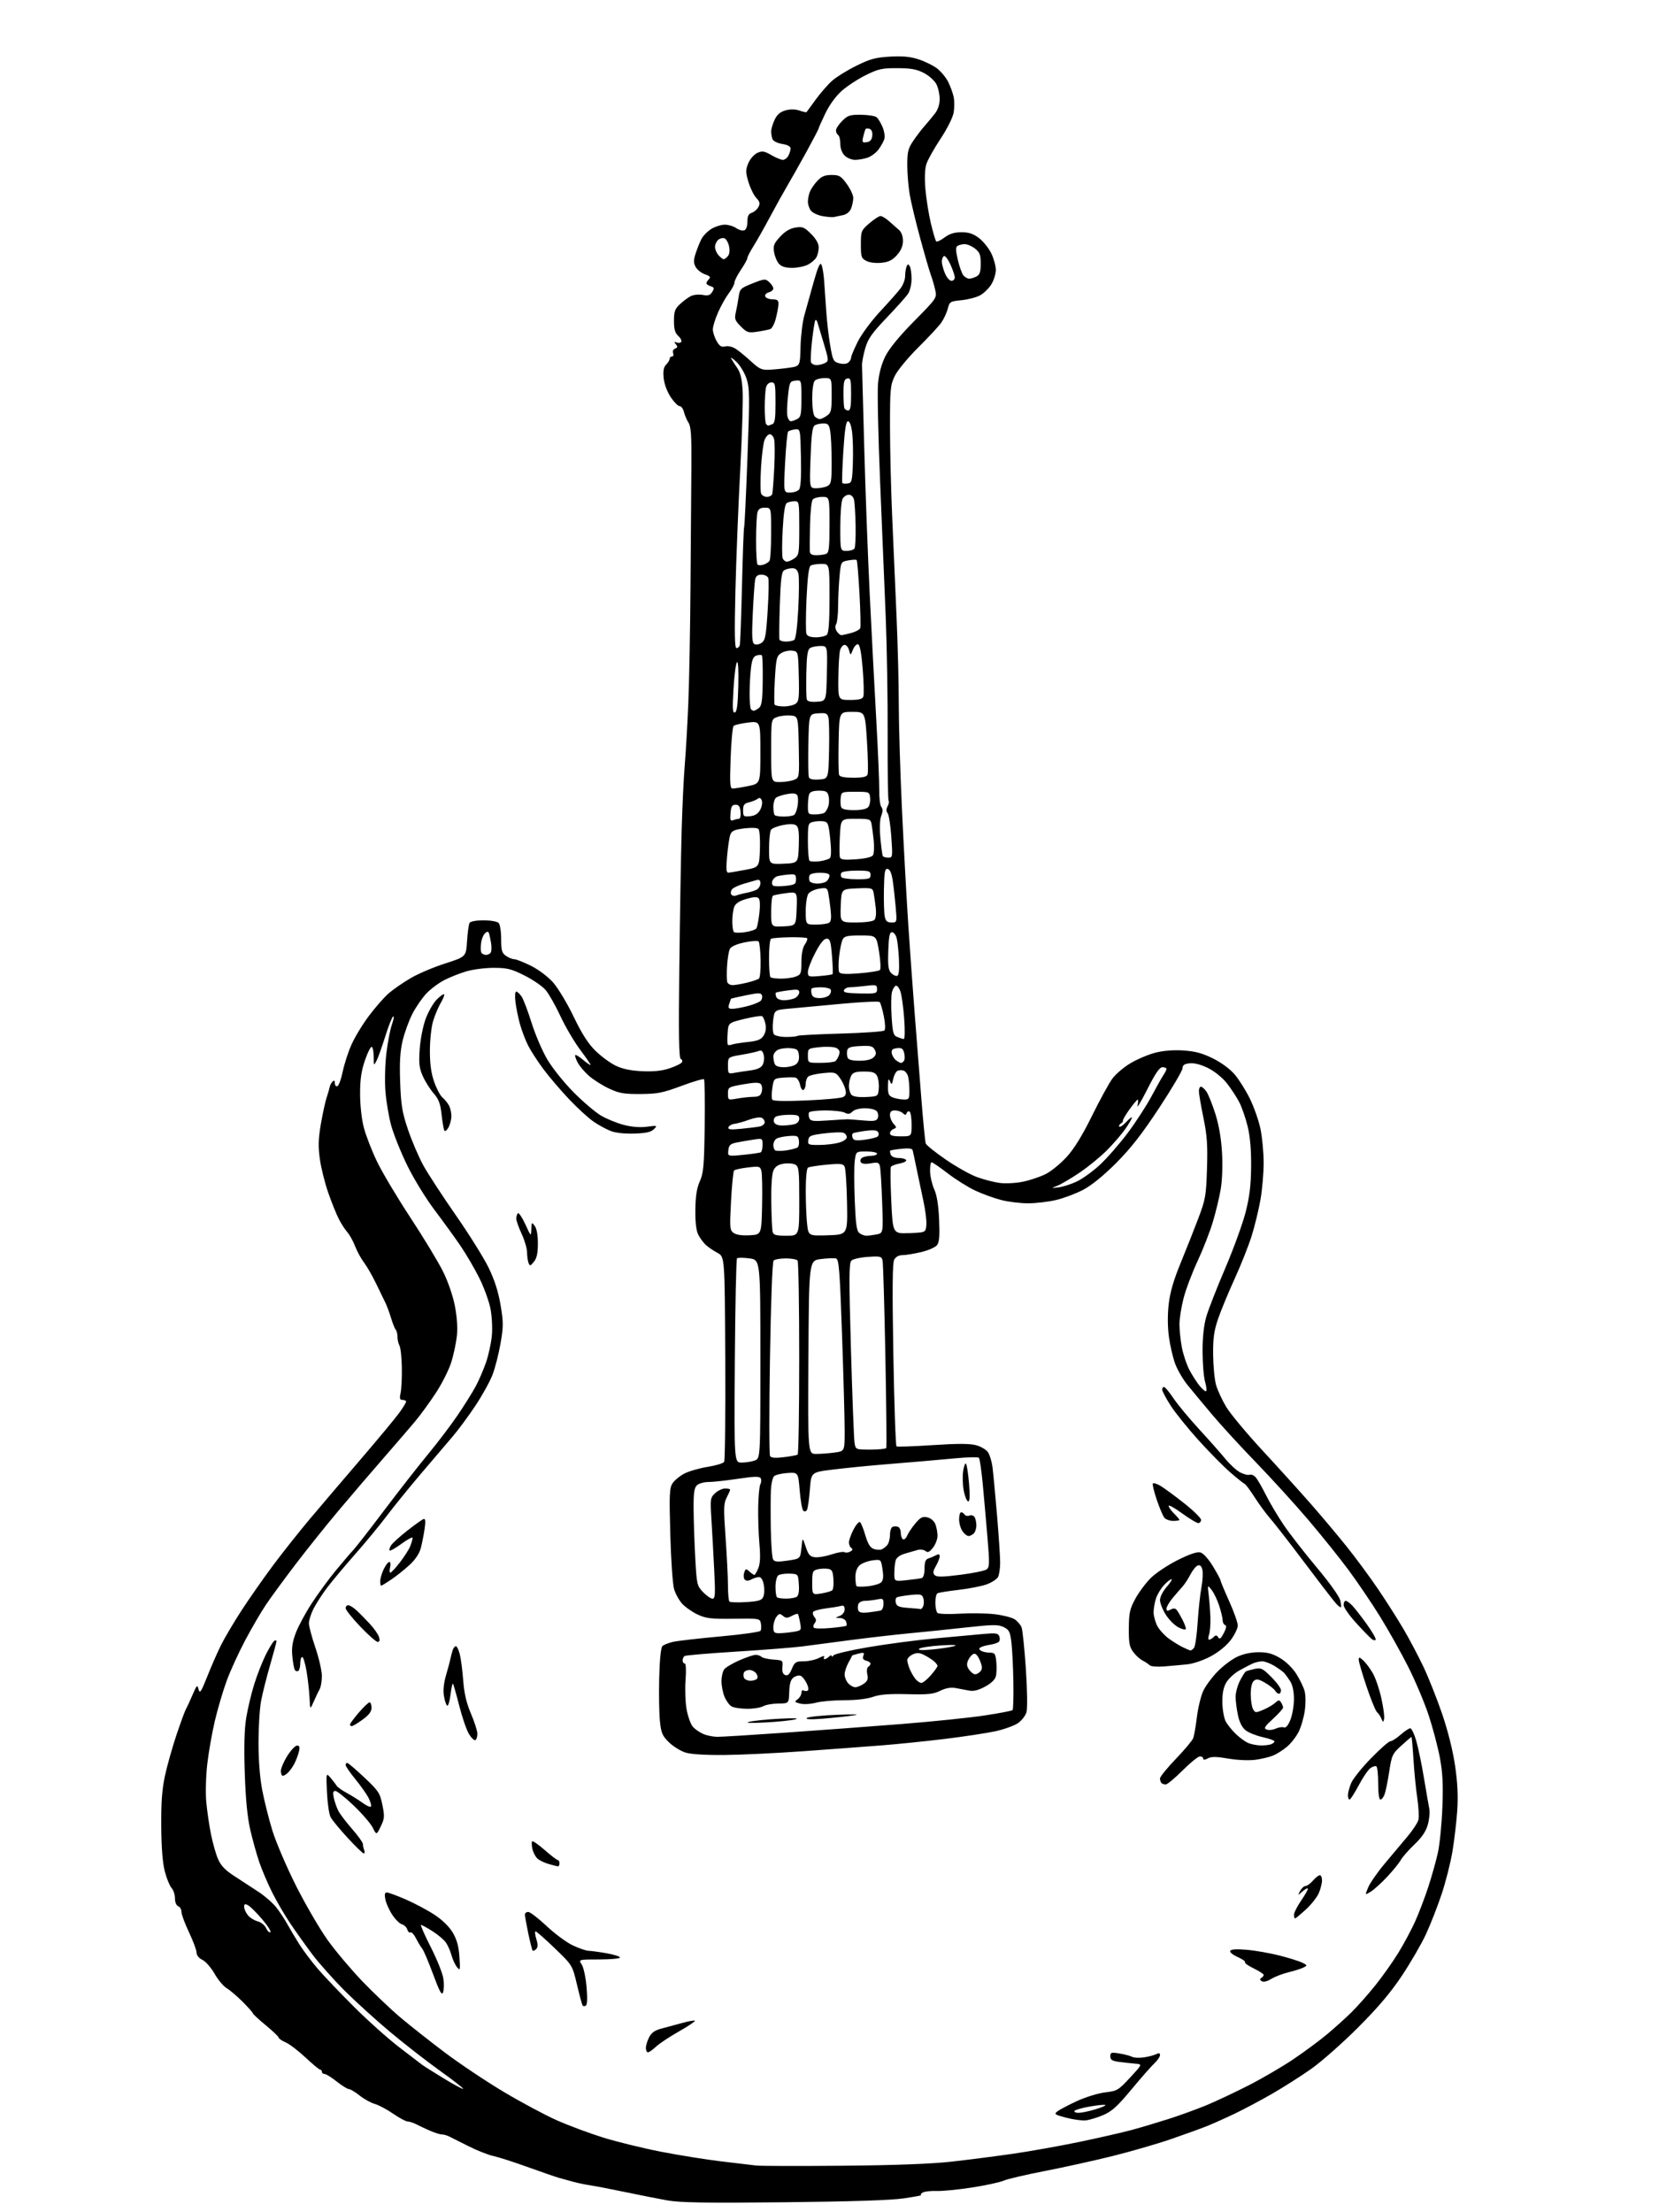 <?xml version="1.0" encoding="UTF-8" standalone="no"?>
<svg 
  version="1.1" 
  xmlns="http://www.w3.org/2000/svg" 
  xmlns:xlink="http://www.w3.org/1999/xlink" 
  xmlns:svg="http://www.w3.org/2000/svg"
  xmlns:rdf="http://www.w3.org/1999/02/22-rdf-syntax-ns#"
  xmlns:cc="http://creativecommons.org/ns#"
  xmlns:dc="http://purl.org/dc/elements/1.1/"
  viewBox="0 0 768 1024"
  width="768"
  height="1024"
>
<style>svg {background-color: white; }</style>"
<path stroke="none" fill="black" fill-rule="evenodd" d="M363.00,1019.39C326.89,1019.76 314.82,1019.57 309.00,1018.54C304.88,1017.80 296.10,1016.07 289.50,1014.69C282.90,1013.31 275.70,1011.92 273.50,1011.60C271.30,1011.28 267.70,1010.54 265.50,1009.95C263.30,1009.37 260.15,1008.49 258.50,1008.01C256.85,1007.53 250.32,1005.27 244.00,1002.99C237.68,1000.71 230.62,998.45 228.33,997.97C226.04,997.49 220.86,995.43 216.83,993.41C212.80,991.38 208.72,989.34 207.76,988.86C206.81,988.39 205.36,988.00 204.55,988.00C203.73,988.00 201.37,987.27 199.28,986.37C197.20,985.48 194.31,984.13 192.85,983.37C191.39,982.62 189.52,982.00 188.71,982.00C187.89,982.00 184.85,980.37 181.96,978.38C179.06,976.38 175.24,974.35 173.46,973.86C171.69,973.37 168.55,971.63 166.48,969.99C164.42,968.34 162.18,967.00 161.50,967.00C160.83,967.00 158.31,965.43 155.89,963.51C153.48,961.59 150.94,960.02 150.25,960.01C149.56,960.00 149.00,959.55 149.00,959.00C149.00,958.45 148.64,958.00 148.21,958.00C147.77,958.00 144.73,955.48 141.46,952.41C138.18,949.33 134.04,946.17 132.25,945.39C130.46,944.61 129.00,943.61 129.00,943.17C129.00,942.73 126.30,940.15 123.01,937.44C119.71,934.72 117.01,932.22 117.01,931.88C117.00,931.54 114.89,929.16 112.32,926.58C109.74,924.00 106.42,921.18 104.94,920.30C103.46,919.43 100.93,916.42 99.33,913.61C97.73,910.80 95.20,907.91 93.71,907.20C92.07,906.41 91.00,905.08 91.00,903.85C91.00,902.73 89.42,898.49 87.50,894.43C85.57,890.38 84.00,886.13 84.00,885.00C84.00,883.86 83.33,882.68 82.50,882.36C81.62,882.02 81.00,880.52 81.00,878.72C81.00,877.04 80.29,874.88 79.43,873.93C78.57,872.97 77.17,869.56 76.32,866.35C75.29,862.46 74.73,855.47 74.65,845.50C74.56,834.35 75.00,828.32 76.36,822.00C77.37,817.33 79.76,808.82 81.68,803.09C83.61,797.37 85.59,791.97 86.09,791.09C86.59,790.22 87.96,787.25 89.14,784.50C91.11,779.89 91.34,779.70 91.93,781.99C92.49,784.11 93.08,783.22 95.96,775.99C97.81,771.32 100.66,764.81 102.30,761.52C103.93,758.23 108.19,751.03 111.76,745.52C115.34,740.01 121.96,730.55 126.47,724.50C130.99,718.45 138.69,708.74 143.59,702.93C148.49,697.11 159.03,684.74 167.02,675.43C175.00,666.12 182.99,656.50 184.77,654.05C186.55,651.61 188.00,649.24 188.00,648.80C188.00,648.36 187.27,648.00 186.38,648.00C185.06,648.00 184.89,647.37 185.45,644.75C185.84,642.96 186.10,637.71 186.02,633.08C185.95,628.45 185.46,623.87 184.94,622.90C184.43,621.93 184.00,620.07 184.00,618.77C184.00,617.46 183.63,615.97 183.17,615.45C182.72,614.93 181.74,612.48 181.00,610.00C180.26,607.52 179.09,604.38 178.40,603.00C177.71,601.62 175.77,597.62 174.08,594.10C172.39,590.58 169.90,586.25 168.55,584.47C167.19,582.69 165.32,579.27 164.39,576.87C163.46,574.47 161.85,571.56 160.82,570.40C159.79,569.25 158.03,566.55 156.92,564.40C155.80,562.26 153.59,556.78 152.00,552.24C150.41,547.70 148.64,540.63 148.07,536.53C147.25,530.67 147.35,527.20 148.54,520.29C149.37,515.46 150.58,509.93 151.22,508.00C151.87,506.07 152.50,503.88 152.63,503.12C152.76,502.36 153.34,501.26 153.93,500.67C154.69,499.91 155.00,500.12 155.00,501.38C155.00,502.36 155.53,502.99 156.17,502.78C156.82,502.56 157.91,499.61 158.61,496.22C159.30,492.83 161.09,487.23 162.60,483.78C164.10,480.32 167.79,474.22 170.80,470.21C173.81,466.21 177.96,461.48 180.02,459.71C182.09,457.95 186.57,454.84 190.00,452.82C193.42,450.80 200.61,447.73 205.98,446.01C215.75,442.87 215.75,442.87 216.21,435.60C216.47,431.60 217.00,427.81 217.40,427.16C217.81,426.50 220.57,426.00 223.86,426.00C227.02,426.00 230.14,426.54 230.80,427.20C231.48,427.88 232.00,431.12 232.00,434.64C232.00,439.96 232.33,441.12 234.22,442.44C235.44,443.30 237.17,444.00 238.06,444.00C238.95,444.00 242.44,445.38 245.81,447.06C249.39,448.85 253.66,452.08 256.09,454.81C258.36,457.39 262.62,464.49 265.55,470.59C269.32,478.45 272.25,483.03 275.58,486.32C278.17,488.87 282.36,491.98 284.90,493.22C288.10,494.79 291.83,495.58 297.18,495.84C302.55,496.09 306.39,495.70 309.92,494.53C312.70,493.60 315.29,492.35 315.67,491.73C316.04,491.12 315.82,490.44 315.18,490.23C314.28,489.93 314.11,479.52 314.48,447.67C314.75,424.47 315.22,396.27 315.54,385.00C315.85,373.73 316.51,359.77 317.00,354.00C317.49,348.23 318.23,335.40 318.64,325.50C319.06,315.60 319.52,290.85 319.66,270.50C319.81,250.15 319.99,225.50 320.06,215.72C320.17,201.77 319.88,197.47 318.76,195.72C317.96,194.50 317.01,192.26 316.64,190.75C316.27,189.24 315.36,188.00 314.61,188.00C313.87,188.00 312.00,186.09 310.46,183.77C308.78,181.22 307.49,177.70 307.22,174.95C306.90,171.62 307.22,169.92 308.39,168.75C309.28,167.87 310.00,166.66 310.00,166.07C310.00,165.48 310.50,165.00 311.11,165.00C311.72,165.00 311.95,164.31 311.62,163.46C311.29,162.58 311.68,161.68 312.54,161.35C313.72,160.89 313.79,160.46 312.88,159.36C311.95,158.24 312.03,158.07 313.26,158.55C314.10,158.87 315.06,158.72 315.38,158.20C315.69,157.69 315.06,156.46 313.98,155.48C312.49,154.14 312.00,152.40 312.00,148.53C312.00,144.19 312.44,142.97 314.75,140.81C316.26,139.40 318.52,137.72 319.76,137.08C321.01,136.44 323.48,136.18 325.26,136.51C327.82,136.98 328.76,136.69 329.72,135.11C330.77,133.41 330.66,133.03 328.97,132.49C327.89,132.15 327.00,131.54 327.00,131.13C327.00,130.73 327.53,129.87 328.19,129.21C329.10,128.30 328.68,127.78 326.33,126.97C324.66,126.38 322.72,124.85 322.03,123.56C321.03,121.68 321.02,120.44 322.02,117.36C322.71,115.24 323.90,112.24 324.68,110.71C325.46,109.17 327.54,107.03 329.30,105.96C331.06,104.89 333.86,104.01 335.53,104.00C337.19,104.00 339.58,104.72 340.82,105.59C342.07,106.46 343.75,106.93 344.55,106.62C345.43,106.28 346.00,104.71 346.00,102.60C346.00,100.01 346.51,98.97 348.00,98.50C349.10,98.15 350.49,96.95 351.09,95.84C351.96,94.20 351.77,93.38 350.09,91.59C348.94,90.37 347.32,87.06 346.47,84.22C345.12,79.66 345.11,78.67 346.42,75.54C347.24,73.58 349.08,71.47 350.56,70.79C352.84,69.75 353.76,69.89 357.06,71.79C359.17,73.01 361.58,74.00 362.41,74.00C363.25,74.00 364.40,73.13 364.96,72.07C365.53,71.00 366.00,69.48 366.00,68.69C366.00,67.80 364.54,67.02 362.11,66.63C359.92,66.28 357.95,65.32 357.61,64.42C357.27,63.55 357.00,61.93 357.00,60.82C357.00,59.71 357.72,57.28 358.61,55.42C359.75,53.00 361.19,51.77 363.65,51.09C365.91,50.46 368.12,50.49 370.10,51.18C371.75,51.76 373.23,52.07 373.39,51.87C373.55,51.66 375.50,49.01 377.71,45.97C379.93,42.92 383.35,39.02 385.31,37.30C387.27,35.58 392.29,32.48 396.47,30.42C402.79,27.29 405.39,26.59 412.00,26.21C417.80,25.87 421.35,26.21 425.22,27.46C428.12,28.41 431.97,30.29 433.76,31.65C435.55,33.01 437.86,35.78 438.89,37.81C439.91,39.84 441.07,42.97 441.46,44.77C441.85,46.57 441.86,49.85 441.49,52.05C441.10,54.37 438.54,59.49 435.43,64.20C432.47,68.67 429.52,73.91 428.89,75.84C428.14,78.09 427.97,82.23 428.39,87.42C428.76,91.86 429.89,99.01 430.91,103.30C431.93,107.59 433.05,111.38 433.40,111.73C433.74,112.07 435.48,111.27 437.26,109.93C439.59,108.19 441.79,107.50 445.08,107.50C448.52,107.50 450.54,108.17 453.23,110.22C455.19,111.72 457.74,114.90 458.90,117.29C460.05,119.68 461.00,123.12 461.00,124.95C461.00,126.77 460.06,129.79 458.90,131.66C457.75,133.52 455.39,135.81 453.65,136.74C451.92,137.67 448.05,138.67 445.06,138.96C439.85,139.48 439.58,139.64 438.73,142.96C438.23,144.87 436.87,147.77 435.70,149.42C434.53,151.06 429.70,156.26 424.97,160.95C420.17,165.73 415.41,171.52 414.19,174.07C412.17,178.27 412.00,180.13 412.01,197.57C412.02,207.98 412.46,226.40 412.99,238.50C413.52,250.60 414.44,271.52 415.02,285.00C415.61,298.48 416.08,316.93 416.07,326.00C416.06,335.07 416.72,356.90 417.54,374.50C418.36,392.10 419.71,416.62 420.53,429.00C421.36,441.38 422.70,459.82 423.50,470.00C424.30,480.18 425.65,497.37 426.49,508.20C427.34,519.04 428.27,528.55 428.57,529.33C428.87,530.11 433.03,533.44 437.81,536.73C442.59,540.02 449.05,543.66 452.17,544.81C455.28,545.96 460.04,547.20 462.75,547.56C465.51,547.93 470.25,547.68 473.58,546.99C476.84,546.32 481.57,544.72 484.09,543.45C486.62,542.17 490.97,538.62 493.77,535.56C497.24,531.76 500.97,525.72 505.48,516.58C509.12,509.20 513.36,501.44 514.91,499.33C516.45,497.22 520.22,494.00 523.28,492.18C526.34,490.35 531.47,488.16 534.67,487.32C538.44,486.33 543.05,485.95 547.72,486.24C553.19,486.59 556.51,487.47 561.43,489.89C565.28,491.79 569.38,494.79 571.52,497.29C573.51,499.61 576.68,504.65 578.58,508.50C580.47,512.35 582.69,518.65 583.50,522.50C584.30,526.35 584.97,533.38 584.98,538.12C584.99,542.86 584.33,550.59 583.51,555.29C582.69,559.99 580.84,567.59 579.40,572.17C577.96,576.75 574.42,585.67 571.52,592.00C568.63,598.33 565.19,606.65 563.88,610.50C561.99,616.06 561.52,619.46 561.59,627.00C561.64,632.23 562.24,638.52 562.93,641.00C563.62,643.48 565.76,648.10 567.68,651.28C569.61,654.46 577.10,663.46 584.34,671.29C591.58,679.11 601.65,690.24 606.72,696.02C611.79,701.80 619.36,710.80 623.53,716.02C627.70,721.23 634.17,730.00 637.90,735.50C641.64,741.00 646.94,749.33 649.68,754.00C652.43,758.68 656.59,766.56 658.94,771.50C661.29,776.45 665.17,786.23 667.57,793.22C670.26,801.09 672.56,810.24 673.58,817.22C674.75,825.13 675.05,831.34 674.61,838.00C674.25,843.23 673.25,851.77 672.38,857.00C671.51,862.23 669.25,871.15 667.35,876.83C665.46,882.50 662.20,890.83 660.11,895.33C658.03,899.82 653.02,908.45 649.00,914.50C643.74,922.39 637.98,929.20 628.59,938.59C621.39,945.79 611.64,954.39 606.92,957.71C602.20,961.03 594.10,966.18 588.92,969.16C583.74,972.15 575.97,976.28 571.65,978.35C567.33,980.42 561.48,983.03 558.65,984.17C555.82,985.30 548.33,988.01 542.00,990.19C535.67,992.37 523.52,995.89 515.00,998.01C506.48,1000.12 492.37,1003.24 483.65,1004.93C474.93,1006.62 466.38,1008.62 464.65,1009.38C462.92,1010.14 456.32,1011.57 450.00,1012.56C443.68,1013.55 436.25,1014.27 433.50,1014.17C430.75,1014.06 427.82,1014.43 427.00,1014.97C426.18,1015.52 425.95,1016.03 426.50,1016.10C427.05,1016.17 423.45,1016.83 418.50,1017.57C412.43,1018.47 394.35,1019.06 363.00,1019.39zM390.00,1002.48C414.42,1002.26 431.13,1001.64 440.50,1000.59C448.20,999.73 461.02,998.08 469.00,996.93C476.98,995.78 490.93,993.28 500.00,991.39C509.07,989.49 519.88,987.02 524.00,985.90C528.12,984.78 535.73,982.51 540.91,980.86C546.08,979.21 553.98,976.34 558.46,974.49C562.94,972.63 571.76,968.48 578.06,965.26C584.35,962.04 593.61,956.64 598.64,953.25C603.67,949.87 610.64,944.71 614.14,941.80C617.64,938.89 622.79,934.26 625.58,931.51C628.38,928.75 633.37,923.12 636.67,919.00C639.98,914.88 644.76,908.12 647.30,903.99C649.83,899.86 653.31,893.38 655.03,889.59C656.75,885.79 659.50,878.60 661.14,873.60C662.78,868.59 664.81,861.35 665.66,857.50C666.50,853.65 667.43,844.20 667.72,836.50C668.12,825.78 667.84,820.40 666.54,813.53C665.61,808.59 663.30,799.82 661.39,794.03C659.49,788.24 655.22,778.12 651.90,771.53C648.58,764.95 642.68,754.44 638.79,748.17C634.90,741.89 628.33,732.20 624.20,726.63C620.07,721.06 611.70,710.65 605.62,703.50C599.54,696.35 588.68,684.42 581.50,677.00C574.31,669.58 565.08,659.50 560.97,654.61C556.86,649.72 551.81,643.65 549.75,641.11C547.69,638.57 545.13,634.21 544.08,631.42C543.02,628.62 541.70,623.00 541.14,618.92C540.50,614.25 540.46,608.61 541.02,603.70C541.65,598.21 543.28,592.58 546.52,584.70C549.05,578.54 552.75,569.23 554.72,564.00C558.06,555.18 558.35,553.53 558.75,541.00C559.10,530.00 558.79,525.62 557.09,517.34C555.94,511.76 555.00,506.24 555.00,505.09C555.00,503.94 555.42,503.00 555.94,503.00C556.46,503.00 557.60,504.01 558.47,505.25C559.34,506.49 561.20,511.10 562.60,515.50C564.27,520.77 565.33,526.93 565.71,533.54C566.05,539.50 565.80,546.41 565.09,550.54C564.44,554.37 562.79,561.21 561.42,565.75C560.06,570.28 556.89,578.38 554.39,583.75C551.88,589.11 548.97,596.83 547.92,600.91C546.86,604.99 546.00,610.42 546.00,612.98C546.00,615.54 546.49,620.28 547.09,623.53C547.69,626.77 549.24,631.46 550.53,633.96C551.83,636.46 554.00,639.85 555.35,641.50C556.71,643.15 558.07,644.25 558.38,643.94C558.69,643.64 558.44,641.61 557.83,639.44C557.22,637.27 556.71,631.00 556.70,625.50C556.69,618.97 557.29,613.42 558.42,609.50C559.37,606.20 563.31,596.13 567.17,587.12C571.02,578.10 575.28,566.40 576.63,561.12C578.47,553.89 579.10,548.64 579.18,540.00C579.25,532.33 578.72,526.17 577.60,521.50C576.67,517.65 574.92,512.57 573.71,510.22C572.49,507.87 569.92,503.94 568.00,501.48C565.96,498.88 562.35,495.95 559.35,494.44C556.07,492.80 552.97,491.98 550.85,492.18C548.28,492.42 547.48,492.98 547.40,494.55C547.34,495.68 542.46,503.94 536.56,512.91C528.62,524.96 523.44,531.60 516.66,538.38C510.79,544.26 505.31,548.70 501.41,550.75C498.06,552.51 492.43,554.63 488.91,555.46C485.38,556.29 479.56,556.98 475.96,556.99C472.36,556.99 466.74,556.31 463.46,555.46C460.18,554.62 454.80,552.66 451.50,551.12C448.20,549.58 442.48,546.00 438.79,543.16C435.09,540.32 431.71,538.00 431.26,538.00C430.82,538.00 430.50,539.91 430.56,542.25C430.62,544.59 431.48,548.30 432.48,550.50C433.70,553.19 434.44,557.77 434.74,564.50C435.07,572.03 434.84,574.95 433.79,576.33C433.03,577.34 429.73,578.80 426.45,579.57C423.18,580.34 419.28,580.98 417.79,580.98C416.06,580.99 414.66,581.77 413.95,583.09C413.14,584.60 413.03,596.82 413.56,627.12C413.96,650.19 414.62,669.27 415.03,669.52C415.44,669.77 422.98,669.50 431.79,668.92C443.36,668.16 448.94,668.18 451.90,668.97C454.16,669.58 456.64,671.07 457.42,672.29C458.21,673.51 459.11,676.52 459.44,679.00C459.77,681.48 460.71,691.35 461.52,700.95C462.33,710.55 463.00,720.60 463.00,723.27C463.00,725.94 462.56,728.96 462.01,729.98C461.47,730.99 459.11,732.52 456.76,733.38C454.42,734.23 448.54,735.38 443.70,735.93C438.87,736.49 434.48,737.20 433.95,737.53C433.43,737.85 433.00,739.80 433.00,741.86C433.00,743.92 433.43,746.03 433.95,746.55C434.49,747.10 438.85,747.27 444.20,746.95C449.31,746.64 456.61,746.75 460.42,747.19C464.22,747.63 468.40,748.69 469.71,749.55C471.02,750.40 472.46,752.09 472.92,753.30C473.38,754.51 474.27,763.15 474.90,772.50C475.55,782.19 475.68,790.79 475.20,792.50C474.74,794.15 472.93,796.47 471.18,797.65C469.43,798.83 464.74,800.51 460.75,801.38C456.76,802.24 446.30,803.83 437.50,804.91C428.70,805.98 415.43,807.34 408.00,807.92C400.57,808.50 384.38,809.71 372.00,810.60C359.62,811.49 343.20,812.29 335.50,812.36C326.79,812.45 319.95,812.03 317.41,811.25C315.16,810.57 311.71,808.45 309.74,806.54C306.63,803.52 306.08,802.25 305.50,796.78C305.13,793.33 304.98,784.33 305.16,776.80C305.37,768.39 305.94,762.66 306.63,761.97C307.25,761.35 309.50,760.45 311.63,759.98C313.76,759.50 323.59,758.38 333.49,757.48C343.38,756.59 351.75,755.41 352.08,754.86C352.42,754.32 352.49,752.80 352.24,751.50C351.79,749.15 351.69,749.13 339.65,749.29C329.19,749.43 326.87,749.16 323.00,747.36C320.52,746.20 317.30,743.96 315.84,742.38C314.38,740.80 312.67,737.70 312.04,735.50C311.40,733.30 310.62,721.96 310.30,710.30C309.78,691.58 309.90,688.80 311.37,686.56C312.28,685.17 314.77,683.14 316.90,682.05C319.03,680.96 323.85,679.58 327.61,678.98C331.37,678.38 334.79,677.35 335.22,676.69C335.64,676.04 335.87,654.40 335.74,628.62C335.50,581.74 335.50,581.74 332.17,579.95C330.34,578.97 327.93,577.34 326.82,576.34C325.71,575.33 324.12,573.21 323.30,571.62C322.29,569.66 321.84,565.95 321.91,560.00C321.98,553.63 322.54,550.04 323.97,546.80C325.68,542.92 325.97,539.67 326.22,521.27C326.37,509.68 326.23,499.91 325.90,499.58C325.58,499.25 320.85,500.64 315.40,502.67C306.78,505.88 304.34,506.36 296.50,506.41C288.85,506.46 286.67,506.08 281.95,503.88C278.90,502.46 274.72,499.81 272.65,498.00C270.59,496.19 268.21,493.38 267.38,491.76C266.54,490.14 266.05,488.61 266.30,488.37C266.55,488.12 268.11,489.06 269.77,490.46C271.43,491.86 273.04,493.00 273.35,493.00C273.67,493.00 271.62,489.96 268.81,486.25C266.00,482.54 261.82,475.45 259.51,470.50C257.21,465.55 254.10,460.06 252.61,458.29C251.12,456.53 246.71,453.49 242.81,451.54C236.67,448.47 234.77,448.00 228.55,448.00C224.60,448.00 218.92,448.73 215.93,449.61C212.94,450.50 208.40,452.28 205.84,453.58C203.28,454.88 199.54,457.64 197.53,459.72C195.53,461.80 192.55,466.09 190.93,469.25C189.30,472.41 187.26,478.04 186.38,481.75C185.21,486.75 184.91,491.74 185.25,501.00C185.64,511.69 186.17,514.87 188.91,522.98C190.68,528.20 193.87,535.63 196.00,539.50C198.14,543.37 204.90,553.73 211.02,562.52C217.15,571.31 223.97,582.23 226.19,586.79C228.95,592.49 230.68,597.88 231.72,604.04C233.07,612.02 233.07,613.95 231.73,621.75C230.90,626.56 229.24,633.09 228.04,636.25C226.84,639.41 223.24,645.94 220.03,650.75C216.83,655.56 212.03,662.04 209.36,665.15C206.68,668.25 199.98,676.13 194.45,682.65C188.93,689.17 181.88,697.88 178.79,702.00C175.69,706.12 169.19,714.00 164.33,719.50C159.47,725.00 153.64,731.98 151.36,735.00C149.09,738.03 146.28,742.39 145.11,744.71C143.95,747.03 143.00,750.03 143.00,751.38C143.00,752.74 144.35,757.81 146.00,762.66C147.65,767.52 149.00,773.41 149.00,775.76C149.00,778.11 148.56,780.81 148.03,781.76C147.49,782.72 146.26,785.30 145.30,787.50C143.55,791.50 143.55,791.50 143.30,786.00C143.16,782.98 142.55,777.46 141.94,773.75C141.32,770.04 140.41,767.00 139.91,767.00C139.41,767.00 139.00,768.32 139.00,769.94C139.00,771.56 138.58,773.14 138.07,773.46C137.56,773.77 136.85,773.56 136.49,772.99C136.14,772.42 135.61,769.60 135.33,766.72C134.94,762.85 135.35,760.05 136.93,755.86C138.10,752.76 141.41,746.61 144.28,742.20C147.15,737.78 152.20,730.90 155.50,726.90C158.80,722.90 162.45,718.63 163.61,717.41C164.77,716.19 171.27,707.84 178.04,698.86C184.82,689.88 193.90,678.26 198.23,673.04C202.56,667.81 208.70,659.71 211.89,655.02C215.07,650.33 218.87,644.25 220.33,641.50C221.79,638.75 223.91,633.80 225.04,630.50C226.17,627.20 227.36,621.71 227.69,618.30C228.02,614.83 227.74,609.33 227.06,605.80C226.38,602.33 224.06,595.94 221.89,591.58C219.72,587.23 215.77,580.48 213.11,576.58C210.45,572.69 205.04,565.23 201.10,560.00C197.15,554.77 191.50,545.55 188.54,539.50C185.58,533.45 182.24,525.12 181.10,521.00C179.97,516.88 178.76,509.68 178.41,505.00C178.05,500.32 178.27,492.38 178.89,487.35C179.51,482.32 180.67,476.34 181.48,474.06C182.28,471.78 182.51,470.18 181.99,470.51C181.46,470.83 179.82,475.01 178.32,479.80C176.83,484.58 175.03,489.62 174.31,491.00C173.05,493.42 173.01,493.37 173.01,489.31C173.00,487.00 172.61,484.88 172.13,484.58C171.65,484.28 170.22,487.07 168.96,490.77C167.23,495.86 166.68,499.69 166.70,506.50C166.71,511.72 167.44,518.23 168.44,522.00C169.38,525.58 172.08,532.55 174.45,537.50C176.81,542.45 183.77,554.15 189.92,563.50C196.06,572.85 202.88,584.10 205.06,588.50C207.42,593.25 209.66,599.75 210.58,604.50C211.56,609.56 211.90,614.64 211.51,618.34C211.16,621.55 210.01,627.00 208.94,630.46C207.87,633.92 204.69,640.29 201.86,644.62C199.03,648.96 194.65,654.98 192.12,658.00C189.58,661.02 183.00,668.67 177.48,675.00C171.96,681.33 162.71,692.12 156.93,699.00C151.15,705.88 142.13,717.12 136.89,724.00C131.64,730.88 125.47,739.29 123.18,742.70C120.88,746.10 116.51,753.60 113.47,759.34C110.42,765.09 106.56,773.55 104.89,778.14C103.22,782.73 100.78,790.99 99.48,796.49C98.18,802.00 96.59,810.99 95.96,816.49C95.32,822.00 95.11,829.84 95.48,833.99C95.85,838.12 96.83,844.88 97.66,849.00C98.48,853.12 99.97,858.35 100.97,860.62C102.30,863.65 104.32,865.74 108.64,868.51C111.86,870.58 116.87,873.85 119.78,875.78C122.68,877.70 126.33,880.91 127.89,882.89C129.46,884.88 131.72,888.30 132.93,890.50C134.13,892.70 136.66,896.94 138.54,899.92C140.42,902.90 144.31,908.08 147.19,911.42C150.06,914.76 157.65,922.72 164.05,929.09C170.44,935.47 179.91,943.91 185.09,947.85C190.26,951.79 194.95,955.37 195.51,955.82C196.06,956.26 200.45,959.03 205.26,961.97C210.08,964.91 214.20,967.13 214.42,966.91C214.64,966.68 209.85,962.94 203.77,958.60C197.69,954.25 187.28,946.15 180.64,940.60C174.00,935.04 164.39,926.31 159.30,921.20C154.20,916.08 147.60,908.65 144.62,904.70C141.65,900.74 137.09,894.35 134.49,890.50C131.88,886.65 128.07,880.12 126.01,876.00C123.95,871.88 121.27,865.58 120.04,862.00C118.82,858.42 116.94,851.67 115.86,847.00C114.52,841.18 113.72,832.92 113.31,820.78C112.91,808.72 113.11,800.58 113.96,795.28C114.65,791.00 116.34,783.90 117.72,779.50C119.10,775.10 121.52,768.95 123.10,765.82C124.67,762.70 126.42,759.86 126.98,759.51C127.54,759.17 128.00,759.25 127.99,759.69C127.99,760.14 126.67,765.08 125.05,770.69C123.43,776.29 121.56,783.71 120.89,787.19C120.22,790.66 119.67,799.35 119.67,806.50C119.66,814.64 120.30,822.87 121.37,828.50C122.31,833.45 124.44,841.94 126.10,847.36C127.77,852.78 132.71,864.31 137.08,872.98C141.46,881.65 148.01,892.90 151.64,897.98C155.27,903.05 162.51,911.65 167.72,917.08C172.94,922.51 180.87,930.05 185.35,933.84C189.83,937.63 199.13,944.96 206.00,950.13C212.88,955.31 225.12,963.49 233.21,968.31C241.29,973.13 252.36,979.05 257.80,981.46C263.24,983.87 272.82,987.45 279.09,989.40C285.37,991.36 297.41,994.32 305.86,995.97C314.31,997.62 326.91,999.64 333.86,1000.46C340.81,1001.28 348.07,1002.14 350.00,1002.38C351.93,1002.62 369.93,1002.66 390.00,1002.48zM502.62,981.49C500.90,981.67 496.84,981.11 493.60,980.26C488.12,978.81 487.83,978.59 489.60,977.25C490.64,976.46 494.71,974.32 498.64,972.51C502.57,970.70 508.41,968.91 511.62,968.53C517.17,967.88 517.73,967.55 523.16,961.68C528.87,955.50 528.87,955.50 525.68,955.25C523.93,955.11 520.59,954.74 518.25,954.44C514.83,953.99 514.00,953.48 514.00,951.85C514.00,950.02 514.42,949.89 518.25,950.53C520.59,950.92 523.22,951.61 524.11,952.08C524.99,952.54 527.47,952.65 529.61,952.32C531.75,951.99 534.29,951.32 535.25,950.83C536.50,950.19 537.00,950.32 537.00,951.29C537.00,952.04 535.83,953.74 534.40,955.08C532.97,956.41 528.18,961.86 523.77,967.18C517.34,974.94 514.75,977.29 510.74,979.02C507.99,980.20 504.33,981.31 502.62,981.49zM499.26,978.00C500.57,978.00 504.01,977.29 506.92,976.43C509.82,975.57 511.98,974.65 511.72,974.38C511.45,974.12 508.25,974.42 504.61,975.05C500.97,975.69 497.74,976.61 497.44,977.10C497.13,977.60 497.95,978.00 499.26,978.00zM299.94,950.00C299.42,950.00 299.00,949.08 299.00,947.95C299.00,946.82 299.68,944.59 300.51,942.99C301.60,940.87 303.17,939.78 306.26,938.98C308.59,938.38 312.91,937.21 315.86,936.39C318.80,935.56 321.43,935.10 321.70,935.36C321.96,935.63 318.65,937.85 314.34,940.29C310.03,942.73 305.23,945.92 303.69,947.37C302.14,948.81 300.45,950.00 299.94,950.00zM271.19,928.38C270.61,928.74 269.93,928.69 269.67,928.27C269.41,927.84 268.24,923.49 267.08,918.58C264.96,909.66 264.96,909.66 256.83,901.83C252.35,897.52 248.35,894.00 247.94,894.00C247.53,894.00 247.67,895.59 248.27,897.52C249.07,900.13 249.05,901.35 248.19,902.21C247.55,902.85 246.83,903.16 246.58,902.91C246.33,902.66 245.42,899.09 244.56,894.98C243.70,890.86 243.00,886.94 243.00,886.25C243.00,885.56 243.69,885.00 244.54,885.00C245.39,885.00 249.22,887.95 253.06,891.55C256.90,895.16 262.39,899.21 265.27,900.54C268.15,901.88 271.36,902.98 272.42,902.99C273.47,903.00 277.19,903.50 280.67,904.10C284.15,904.71 287.00,905.61 287.00,906.10C287.00,906.60 282.67,907.00 277.38,907.00C267.77,907.00 267.77,907.00 269.30,909.34C270.14,910.62 271.15,915.29 271.53,919.71C271.99,924.97 271.87,927.96 271.19,928.38zM205.10,922.26C204.52,923.82 203.49,921.93 200.51,913.89C198.40,908.17 196.13,902.83 195.46,902.00C194.79,901.17 193.49,899.02 192.58,897.22C191.66,895.41 190.52,894.18 190.03,894.48C189.54,894.78 188.87,894.17 188.54,893.12C188.21,892.07 187.09,891.00 186.06,890.73C185.03,890.46 183.03,888.49 181.61,886.35C180.20,884.22 178.75,881.01 178.40,879.23C177.92,876.84 178.11,876.00 179.12,876.01C179.88,876.02 183.89,877.50 188.03,879.31C192.17,881.12 198.14,884.32 201.30,886.41C204.88,888.79 208.03,891.90 209.64,894.65C211.51,897.85 212.36,900.95 212.68,905.79C213.10,912.04 213.02,912.36 211.54,910.53C210.67,909.45 209.53,906.97 209.00,905.03C208.48,903.09 207.31,900.44 206.40,899.15C205.49,897.85 202.69,895.49 200.17,893.90C197.66,892.30 195.29,891.00 194.90,891.00C194.51,891.00 196.55,895.65 199.44,901.34C202.33,907.02 204.95,913.60 205.27,915.96C205.58,918.32 205.51,921.16 205.10,922.26zM588.47,916.02C586.63,917.16 584.92,917.57 584.11,917.07C583.18,916.50 583.12,916.04 583.89,915.57C584.50,915.19 585.00,914.55 585.00,914.14C585.00,913.73 582.92,912.39 580.38,911.15C577.84,909.92 576.04,908.63 576.37,908.29C576.71,907.95 575.16,906.86 572.93,905.86C570.58,904.80 569.14,903.58 569.52,902.97C569.95,902.27 572.67,902.12 577.34,902.54C581.28,902.89 588.10,904.10 592.50,905.23C596.90,906.36 601.59,907.84 602.93,908.51C605.24,909.68 605.26,909.79 603.43,910.73C602.37,911.27 599.25,912.26 596.50,912.93C593.75,913.60 590.14,914.99 588.47,916.02zM125.16,894.40C125.64,894.10 123.93,891.39 121.35,888.38C118.77,885.36 115.84,882.45 114.83,881.91C113.37,881.13 113.01,881.29 113.03,882.71C113.05,883.70 113.85,885.44 114.81,886.59C115.77,887.73 117.80,888.98 119.31,889.36C120.83,889.74 122.57,891.15 123.18,892.50C123.79,893.84 124.68,894.69 125.16,894.40zM599.52,888.00C599.24,888.00 599.02,887.21 599.04,886.25C599.05,885.29 600.60,882.26 602.48,879.53C604.35,876.79 605.69,874.36 605.45,874.12C605.21,873.88 604.04,874.54 602.86,875.59C600.72,877.49 600.71,877.49 601.89,875.25C602.54,874.01 603.65,873.00 604.35,873.00C605.06,873.00 606.62,871.88 607.81,870.50C609.01,869.12 610.44,868.00 610.99,868.00C611.55,868.00 612.00,869.07 612.00,870.38C612.00,871.69 611.35,874.30 610.56,876.19C609.78,878.08 607.09,881.51 604.59,883.81C602.09,886.12 599.81,888.00 599.52,888.00zM634.67,875.55C631.83,877.34 631.83,877.34 633.38,873.64C634.23,871.60 637.64,866.69 640.96,862.72C644.28,858.75 649.02,853.10 651.50,850.16C653.98,847.23 656.28,843.72 656.62,842.38C656.96,841.03 656.72,836.49 656.10,832.29C655.47,828.08 654.67,820.00 654.33,814.32C653.98,808.64 653.57,804.00 653.41,804.00C653.26,804.00 651.15,805.80 648.74,808.00C644.58,811.78 644.28,812.42 643.10,820.11C642.42,824.58 641.45,829.31 640.95,830.62C640.46,831.93 639.59,833.00 639.02,833.00C638.42,833.00 638.00,829.97 638.00,825.56C638.00,821.47 637.62,817.89 637.16,817.60C636.70,817.32 635.47,817.69 634.41,818.43C633.36,819.17 630.92,822.75 629.00,826.38C627.08,830.01 625.16,832.99 624.75,832.99C624.34,833.00 624.00,832.09 624.00,830.97C624.00,829.85 624.67,827.33 625.49,825.36C626.32,823.39 630.44,818.23 634.67,813.89C638.89,809.55 642.93,806.00 643.64,806.00C644.35,806.00 646.47,804.65 648.35,803.00C650.23,801.35 652.25,800.00 652.85,800.00C653.45,800.00 654.70,802.59 655.61,805.75C656.53,808.91 658.14,816.67 659.19,823.00C660.24,829.32 661.36,835.75 661.67,837.29C661.98,838.82 661.67,842.10 660.98,844.58C660.09,847.74 658.25,850.47 654.77,853.79C652.05,856.38 649.20,859.62 648.44,861.00C647.67,862.38 644.90,865.81 642.27,868.63C639.65,871.45 636.22,874.56 634.67,875.55zM258.25,863.91C257.84,863.86 255.93,863.37 254.00,862.82C252.07,862.28 249.74,861.15 248.81,860.31C247.88,859.48 246.82,857.46 246.46,855.82C246.10,854.19 246.06,852.61 246.36,852.31C246.66,852.01 249.28,853.84 252.19,856.38C255.09,858.92 257.81,861.00 258.23,861.00C258.65,861.00 259.00,861.67 259.00,862.50C259.00,863.33 258.66,863.96 258.25,863.91zM168.36,857.92C167.89,857.87 164.53,854.61 160.90,850.67C157.26,846.72 153.72,842.42 153.03,841.10C152.34,839.78 151.59,834.61 151.36,829.60C150.95,820.50 150.95,820.50 153.02,822.91C154.15,824.24 155.40,825.86 155.79,826.53C156.18,827.20 158.30,828.72 160.50,829.91C162.70,831.10 166.07,833.21 167.98,834.60C169.90,835.98 171.61,836.67 171.79,836.12C171.97,835.58 171.41,833.76 170.55,832.09C169.68,830.41 166.95,826.56 164.48,823.53C162.02,820.51 160.00,817.57 160.00,817.01C160.00,816.46 160.34,816.01 160.75,816.01C161.16,816.02 164.72,819.06 168.65,822.76C175.27,828.99 175.90,829.95 177.01,835.43C178.10,840.77 178.02,841.77 176.26,845.42C174.29,849.47 174.29,849.47 172.54,845.98C171.58,844.07 167.61,839.46 163.72,835.75C159.83,832.04 156.01,829.00 155.24,829.00C154.18,829.00 154.01,829.80 154.54,832.25C154.93,834.04 155.86,836.71 156.61,838.18C157.36,839.65 160.23,843.44 162.99,846.59C165.75,849.73 168.00,852.88 168.00,853.57C168.00,854.27 168.27,855.55 168.61,856.42C168.94,857.29 168.83,857.96 168.36,857.92zM539.65,826.00C538.93,826.00 538.03,825.70 537.67,825.33C537.30,824.97 537.00,824.01 537.00,823.22C537.00,822.42 540.31,818.33 544.35,814.14C548.39,809.94 552.01,805.61 552.40,804.52C552.79,803.43 553.56,799.00 554.10,794.66C554.64,790.33 555.97,784.92 557.04,782.64C558.11,780.37 561.05,776.39 563.56,773.81C566.07,771.23 570.11,768.16 572.55,766.98C575.34,765.63 578.98,764.82 582.42,764.79C586.61,764.75 588.95,765.37 592.52,767.46C595.28,769.08 598.34,772.05 600.09,774.80C601.70,777.35 603.43,780.91 603.93,782.73C604.45,784.60 604.49,788.54 604.02,791.86C603.57,795.07 602.27,799.51 601.14,801.72C600.01,803.94 597.61,807.00 595.79,808.53C593.98,810.05 591.11,811.88 589.42,812.59C587.72,813.31 583.99,814.20 581.13,814.58C578.11,814.98 572.84,814.74 568.61,814.02C563.06,813.07 560.78,813.05 559.15,813.92C557.74,814.67 557.00,814.71 557.00,814.04C557.00,813.47 556.32,813.00 555.48,813.00C554.65,813.00 551.04,815.92 547.46,819.50C543.89,823.08 540.37,826.00 539.65,826.00zM130.93,822.00C130.42,822.00 130.01,820.99 130.02,819.75C130.03,818.51 131.38,815.36 133.02,812.75C134.66,810.14 136.69,808.00 137.52,808.00C138.67,808.00 138.88,808.67 138.38,810.75C138.02,812.26 137.12,814.69 136.38,816.16C135.65,817.62 134.33,819.53 133.45,820.41C132.57,821.28 131.44,822.00 130.93,822.00zM583.67,807.94C585.41,807.97 587.55,807.73 588.42,807.39C589.29,807.06 590.00,806.46 590.00,806.05C590.00,805.65 587.55,804.77 584.56,804.10C581.57,803.43 578.01,802.01 576.64,800.93C575.01,799.65 573.79,797.25 573.08,793.94C572.49,791.17 572.00,787.33 572.00,785.41C572.00,783.49 572.89,780.17 573.99,778.03C575.08,775.89 576.32,773.93 576.74,773.69C577.16,773.44 578.98,772.92 580.79,772.53C583.77,771.89 584.52,772.25 588.54,776.28C590.99,778.73 593.00,781.47 593.00,782.37C593.00,783.27 592.57,784.00 592.05,784.00C591.53,784.00 590.74,783.37 590.30,782.60C589.86,781.84 587.80,780.21 585.73,778.99C582.69,777.21 581.68,777.02 580.48,778.01C579.54,778.80 579.00,781.04 579.00,784.19C579.00,786.91 579.47,790.00 580.03,791.06C581.01,792.89 581.28,792.91 584.75,791.46C586.77,790.62 589.26,789.17 590.27,788.25C591.87,786.81 592.25,786.78 593.05,788.04C593.55,788.84 593.98,789.91 593.98,790.41C593.99,790.91 591.89,793.25 589.31,795.62C585.38,799.23 584.91,800.03 586.38,800.59C587.34,800.96 589.22,800.77 590.55,800.16C591.89,799.55 593.60,799.29 594.36,799.58C595.27,799.93 596.29,798.73 597.37,796.04C598.27,793.79 599.00,789.48 599.00,786.44C599.00,782.92 598.37,779.95 597.26,778.21C596.31,776.72 595.02,774.97 594.41,774.32C593.79,773.68 591.76,772.22 589.89,771.08C588.03,769.94 585.52,769.01 584.32,769.00C583.11,769.00 581.09,769.47 579.82,770.05C578.54,770.63 575.71,772.12 573.52,773.36C571.34,774.60 568.70,777.06 567.67,778.83C566.36,781.08 565.81,783.86 565.87,788.03C565.92,791.32 566.60,795.25 567.39,796.76C568.18,798.26 570.33,800.94 572.16,802.69C574.00,804.45 576.62,806.34 578.00,806.88C579.38,807.43 581.93,807.90 583.67,807.94zM220.09,805.45C219.58,805.76 218.25,804.53 217.13,802.71C216.01,800.89 213.97,794.99 212.60,789.59C211.23,784.19 209.91,779.58 209.67,779.34C209.44,779.10 208.93,781.41 208.55,784.47C208.17,787.53 207.48,789.79 207.01,789.51C206.55,789.22 205.87,787.21 205.51,785.03C205.07,782.45 205.42,779.06 206.52,775.29C207.45,772.10 208.37,768.68 208.56,767.67C208.76,766.66 209.19,764.98 209.53,763.92C209.86,762.86 210.54,762.00 211.03,762.00C211.52,762.00 212.35,763.69 212.86,765.75C213.38,767.81 214.09,773.27 214.44,777.89C214.89,783.89 215.91,788.26 218.03,793.24C219.67,797.07 221.00,801.26 221.00,802.55C221.00,803.83 220.59,805.14 220.09,805.45zM332.00,803.95C333.93,803.97 348.10,803.10 363.50,802.02C378.90,800.95 403.20,799.14 417.50,798.01C431.80,796.87 449.05,795.10 455.83,794.06C462.61,793.03 468.42,791.91 468.75,791.59C469.07,791.26 469.24,785.26 469.11,778.25C468.99,771.24 468.57,763.03 468.19,760.01C467.59,755.25 467.11,754.34 464.59,753.13C462.07,751.93 459.66,751.96 447.09,753.34C439.06,754.23 427.32,755.44 421.00,756.03C414.68,756.63 402.52,758.02 394.00,759.13C385.48,760.24 375.35,761.57 371.50,762.09C367.65,762.60 354.02,763.68 341.21,764.48C328.40,765.28 317.48,766.20 316.96,766.53C316.43,766.85 316.00,767.77 316.00,768.56C316.00,769.35 316.44,770.00 316.97,770.00C317.56,770.00 317.71,773.02 317.36,777.75C317.04,782.01 317.27,788.16 317.88,791.42C318.49,794.67 319.78,798.22 320.75,799.30C321.71,800.39 323.85,801.87 325.50,802.60C327.15,803.33 330.07,803.93 332.00,803.95zM162.85,799.00C162.38,799.00 162.00,798.66 162.01,798.25C162.01,797.84 163.85,795.36 166.08,792.75C168.32,790.14 170.57,788.00 171.08,788.00C171.59,788.00 172.00,789.12 172.00,790.49C172.00,792.27 170.80,793.85 167.85,795.99C165.57,797.65 163.32,799.00 162.85,799.00zM354.00,797.31C346.96,797.68 344.65,797.57 347.00,796.97C348.93,796.49 355.23,795.85 361.00,795.56C367.93,795.21 370.31,795.33 368.00,795.90C366.07,796.38 359.77,797.02 354.00,797.31zM640.74,795.68C640.34,797.37 640.25,797.35 639.47,795.50C639.00,794.40 638.09,793.05 637.44,792.50C636.79,791.95 634.63,786.65 632.63,780.71C630.63,774.78 629.00,769.20 629.00,768.31C629.00,766.91 629.28,766.95 631.10,768.59C632.26,769.64 634.24,772.30 635.51,774.50C636.78,776.70 638.57,781.96 639.49,786.18C640.42,790.41 640.98,794.69 640.74,795.68zM381.00,795.54C375.44,795.98 372.85,795.88 373.50,795.24C374.05,794.70 380.35,794.03 387.50,793.76C395.96,793.43 398.58,793.54 395.00,794.06C391.98,794.49 385.68,795.16 381.00,795.54zM345.82,790.97C342.89,790.95 339.67,790.46 338.66,789.87C337.64,789.28 336.18,787.28 335.41,785.43C334.63,783.58 334.00,780.34 334.00,778.22C334.00,776.11 334.56,773.64 335.25,772.72C335.94,771.81 339.10,769.93 342.28,768.53C345.46,767.14 348.85,766.00 349.83,766.00C350.80,766.00 352.03,766.42 352.55,766.94C353.07,767.45 355.52,768.01 358.00,768.19C362.38,768.49 362.49,768.58 362.20,771.62C362.00,773.77 362.41,774.94 363.51,775.36C364.67,775.81 365.51,775.01 366.57,772.49C367.89,769.32 368.40,769.00 372.06,769.00C374.28,769.00 377.48,768.29 379.16,767.42C380.84,766.55 381.92,766.32 381.55,766.92C381.18,767.51 381.27,768.00 381.74,768.00C382.21,768.00 383.14,767.46 383.80,766.80C384.46,766.14 385.01,766.03 385.02,766.55C385.02,767.07 385.38,766.95 385.80,766.28C386.23,765.61 393.54,763.88 402.04,762.44C410.54,760.99 424.48,759.16 433.00,758.38C441.52,757.59 451.53,756.67 455.23,756.34C460.99,755.82 462.05,755.98 462.61,757.43C462.97,758.37 462.87,759.52 462.38,759.98C461.90,760.45 460.07,761.05 458.31,761.32C456.56,761.59 454.60,762.13 453.95,762.53C453.09,763.06 453.14,763.47 454.14,764.11C454.89,764.58 456.69,764.98 458.14,764.98C460.52,765.00 460.83,765.43 461.22,769.25C461.45,771.59 461.36,774.60 461.01,775.95C460.62,777.50 458.75,779.27 455.94,780.76C452.79,782.44 450.63,782.95 448.50,782.52C446.85,782.18 444.03,781.65 442.24,781.34C440.11,780.97 437.70,781.42 435.24,782.64C432.12,784.19 429.61,784.45 420.00,784.20C411.55,783.99 407.34,784.32 404.12,785.45C401.44,786.40 396.33,787.00 390.89,787.00C386.02,787.00 380.08,787.52 377.71,788.16C375.30,788.80 372.08,788.99 370.44,788.57C367.77,787.90 367.66,787.72 369.25,786.56C370.21,785.85 371.00,784.52 371.00,783.58C371.00,782.65 371.45,782.16 372.00,782.50C372.55,782.84 373.41,782.86 373.92,782.55C374.44,782.23 374.22,780.74 373.39,779.09C372.60,777.50 371.33,775.96 370.57,775.67C369.81,775.38 368.37,775.74 367.37,776.47C366.05,777.44 365.49,779.28 365.36,783.15C365.18,788.50 365.18,788.50 360.34,788.53C357.68,788.55 354.52,789.11 353.32,789.78C352.11,790.45 348.74,790.99 345.82,790.97zM395.93,781.00C396.82,781.00 398.58,780.28 399.84,779.40C401.63,778.15 401.98,777.20 401.50,775.00C401.15,773.42 401.35,771.90 401.94,771.54C402.52,771.18 403.00,770.51 403.00,770.06C403.00,769.60 402.10,769.00 401.00,768.71C399.58,768.34 399.19,767.68 399.66,766.44C400.24,764.94 399.92,764.80 397.42,765.43C395.81,765.83 394.50,766.24 394.50,766.33C394.50,766.42 393.71,767.92 392.75,769.65C391.79,771.39 391.00,773.83 391.00,775.08C391.00,776.32 391.74,778.17 392.65,779.17C393.57,780.18 395.04,781.00 395.93,781.00zM426.55,779.00C427.23,779.00 429.19,777.41 430.90,775.47C432.60,773.52 434.00,771.57 434.00,771.12C434.00,770.67 433.21,769.66 432.25,768.86C431.29,768.07 429.27,766.80 427.76,766.04C425.63,764.98 424.46,764.93 422.51,765.81C421.13,766.44 420.00,767.62 420.00,768.43C420.00,769.24 420.54,771.16 421.19,772.70C421.85,774.24 423.04,776.29 423.85,777.25C424.65,778.21 425.87,779.00 426.55,779.00zM347.41,778.00C348.77,778.00 350.17,777.53 350.53,776.96C350.88,776.38 350.63,775.26 349.96,774.46C349.30,773.66 347.94,773.00 346.94,773.00C345.94,773.00 344.83,773.47 344.47,774.05C344.11,774.62 344.07,775.75 344.38,776.55C344.69,777.35 346.05,778.00 347.41,778.00zM451.43,775.00C452.16,775.00 453.28,774.36 453.93,773.59C454.83,772.50 454.76,771.36 453.61,768.60C452.62,766.23 451.63,765.21 450.69,765.57C449.91,765.86 448.79,767.16 448.21,768.44C447.40,770.22 447.50,771.27 448.63,772.88C449.45,774.05 450.71,775.00 451.43,775.00zM538.87,771.37C535.68,771.63 532.78,771.38 532.20,770.80C531.63,770.23 530.16,769.26 528.93,768.63C527.70,768.01 525.75,766.23 524.60,764.67C522.85,762.32 522.51,760.48 522.57,753.64C522.63,746.53 523.03,744.71 525.57,740.05C527.18,737.08 530.39,732.77 532.70,730.46C535.00,728.16 540.63,724.41 545.20,722.13C550.87,719.30 554.21,718.19 555.75,718.61C557.06,718.97 559.45,721.63 561.50,725.00C563.42,728.17 565.00,731.09 565.00,731.50C565.00,731.90 566.80,736.23 569.00,741.12C571.20,746.01 573.00,751.09 573.00,752.42C573.00,753.76 571.52,756.79 569.72,759.17C567.74,761.79 564.08,764.77 560.47,766.70C557.02,768.55 552.39,770.11 549.50,770.41C546.75,770.69 541.96,771.12 538.87,771.37zM431.84,763.49C435.88,763.10 440.38,762.39 441.84,761.92C443.49,761.38 441.09,761.28 435.50,761.64C430.55,761.96 426.05,762.66 425.50,763.21C424.84,763.87 426.99,763.96 431.84,763.49zM551.13,763.96C551.47,763.98 552.20,763.44 552.75,762.75C553.30,762.06 554.06,756.77 554.43,751.00C554.80,745.23 555.58,737.93 556.17,734.80C556.76,731.66 556.96,727.97 556.61,726.58C556.18,724.86 555.50,724.25 554.45,724.66C553.60,724.98 552.07,726.88 551.04,728.87C550.02,730.87 548.35,733.40 547.34,734.50C546.33,735.60 544.26,738.00 542.75,739.83C541.24,741.66 540.00,743.81 540.00,744.61C540.00,745.73 540.44,745.84 541.89,745.06C543.25,744.33 544.07,744.39 544.77,745.27C545.31,745.95 546.48,747.94 547.38,749.70C548.27,751.46 549.00,753.37 549.00,753.93C549.00,754.53 547.64,754.31 545.75,753.39C543.96,752.53 541.26,749.89 539.75,747.53C538.24,745.17 537.00,742.08 537.00,740.66C537.00,739.19 538.34,736.54 540.10,734.53C541.81,732.59 542.79,731.00 542.29,731.00C541.79,731.00 540.23,732.24 538.82,733.75C537.42,735.26 535.76,738.03 535.14,739.90C534.51,741.77 534.02,744.69 534.04,746.40C534.06,748.10 534.85,750.93 535.79,752.69C536.73,754.44 539.08,757.02 541.00,758.43C542.92,759.83 545.85,761.64 547.50,762.45C549.15,763.26 550.78,763.94 551.13,763.96zM174.83,760.00C174.11,760.00 170.48,756.80 166.76,752.89C163.04,748.98 160.00,745.16 160.00,744.39C160.00,743.63 160.56,743.01 161.25,743.03C161.94,743.05 163.62,744.10 165.00,745.37C166.38,746.63 169.14,749.43 171.14,751.59C173.14,753.74 175.09,756.51 175.46,757.75C175.92,759.28 175.72,760.00 174.83,760.00zM636.83,758.93C636.65,759.45 635.84,759.34 635.00,758.68C634.17,758.03 630.91,754.66 627.75,751.19C624.59,747.72 622.00,744.01 622.00,742.94C622.00,741.87 622.43,741.00 622.96,741.00C623.49,741.00 624.88,742.01 626.06,743.25C627.23,744.49 630.21,748.31 632.68,751.75C635.15,755.18 637.02,758.41 636.83,758.93zM559.73,759.00C560.21,759.00 561.16,758.44 561.84,757.76C562.83,756.77 563.26,756.80 563.94,757.90C564.59,758.96 565.22,758.48 566.53,755.94C567.72,753.65 567.91,752.47 567.13,752.21C566.51,752.00 566.00,751.02 566.00,750.03C566.00,749.04 565.29,746.03 564.42,743.33C563.55,740.64 561.97,737.32 560.90,735.97C558.96,733.50 558.96,733.50 559.57,738.50C559.90,741.25 560.25,745.98 560.34,749.00C560.43,752.02 560.13,755.51 559.68,756.75C559.23,757.99 559.26,759.00 559.73,759.00zM360.75,755.99C362.26,755.98 365.20,755.70 367.27,755.35C370.98,754.74 371.03,754.67 370.39,751.12C370.03,749.13 369.57,747.31 369.37,747.08C369.16,746.85 367.89,747.26 366.53,747.98C364.48,749.08 363.79,749.07 362.43,747.94C361.02,746.77 360.59,746.84 359.39,748.48C358.63,749.53 358.00,751.65 358.00,753.19C358.00,755.59 358.40,756.00 360.75,755.99zM384.44,753.58C388.26,753.24 391.58,752.76 391.81,752.52C392.05,752.28 391.98,751.39 391.65,750.54C391.33,749.69 390.04,748.97 388.78,748.94C386.50,748.87 386.50,748.87 388.75,747.97C390.08,747.43 391.00,746.21 391.00,744.96C391.00,743.44 390.52,743.00 389.25,743.36C388.29,743.63 385.14,744.16 382.25,744.52C379.36,744.89 376.74,745.61 376.42,746.14C376.09,746.66 376.37,747.74 377.04,748.54C377.93,749.62 377.95,750.35 377.13,751.34C376.52,752.08 376.35,753.03 376.76,753.45C377.17,753.87 380.62,753.93 384.44,753.58zM402.19,746.33C404.56,746.06 407.06,745.66 407.75,745.45C408.44,745.24 409.00,743.87 409.00,742.41C409.00,739.96 408.75,739.80 405.88,740.38C404.16,740.72 401.67,741.00 400.34,741.00C399.02,741.00 397.68,741.67 397.36,742.50C397.05,743.33 397.03,744.64 397.33,745.41C397.72,746.44 399.04,746.69 402.19,746.33zM426.14,744.82C426.50,744.92 427.07,744.26 427.42,743.36C427.76,742.46 427.76,740.82 427.41,739.73C426.86,737.97 426.16,737.81 421.42,738.30C418.47,738.60 415.63,739.11 415.12,739.43C414.61,739.74 414.42,740.88 414.70,741.95C415.10,743.50 416.27,743.98 420.35,744.27C423.18,744.47 425.79,744.71 426.14,744.82zM620.65,744.00C620.37,744.00 619.55,743.38 618.82,742.61C618.09,741.85 615.02,737.97 612.00,733.99C608.98,730.01 603.05,722.20 598.83,716.63C594.61,711.06 589.60,704.70 587.70,702.50C585.81,700.30 582.64,695.95 580.66,692.84C578.68,689.73 576.65,687.03 576.14,686.84C575.64,686.65 572.64,684.25 569.48,681.50C566.32,678.75 559.67,672.00 554.70,666.50C549.74,661.00 543.95,653.80 541.85,650.50C539.74,647.20 538.01,643.94 538.01,643.25C538.00,642.56 538.39,642.00 538.86,642.00C539.33,642.00 541.30,644.36 543.24,647.25C545.18,650.14 550.53,656.59 555.13,661.59C559.74,666.59 565.21,672.78 567.30,675.34C569.39,677.90 572.47,680.71 574.14,681.57C575.81,682.44 577.77,682.92 578.50,682.64C579.22,682.36 580.48,682.89 581.29,683.82C582.11,684.74 584.24,688.42 586.03,692.00C587.82,695.58 591.49,701.78 594.20,705.79C596.90,709.80 603.77,718.63 609.45,725.42C615.57,732.72 620.07,739.03 620.47,740.88C620.85,742.60 620.93,744.00 620.65,744.00zM345.41,741.58C351.25,741.21 352.62,740.79 353.35,739.13C353.85,738.03 353.95,735.53 353.58,733.57C353.16,731.33 352.34,730.00 351.39,730.00C350.55,730.00 348.95,730.49 347.83,731.09C346.48,731.82 345.45,731.85 344.79,731.19C344.25,730.65 344.11,729.22 344.49,728.03C345.12,726.03 345.32,725.98 346.92,727.43C347.88,728.29 348.90,729.00 349.21,729.00C349.51,729.00 350.33,727.63 351.02,725.95C351.92,723.78 352.08,720.51 351.56,714.70C351.16,710.19 350.90,702.47 350.99,697.55C351.08,692.62 351.53,687.87 352.00,686.99C352.48,686.11 352.53,684.86 352.13,684.22C351.58,683.32 349.05,683.39 341.54,684.52C336.11,685.33 329.98,686.00 327.91,686.00C325.82,686.00 323.44,686.70 322.57,687.57C321.35,688.80 321.02,691.27 321.09,698.82C321.13,704.14 321.48,714.22 321.86,721.21C322.53,733.46 322.66,734.03 325.46,736.96C327.06,738.63 329.03,740.00 329.84,740.00C331.08,740.00 331.20,738.01 330.63,726.75C330.27,719.46 329.69,708.96 329.35,703.42C328.75,693.76 328.82,693.24 331.05,691.17C332.33,689.97 334.42,689.00 335.69,689.00C336.96,689.00 338.00,689.25 338.00,689.55C338.00,689.85 337.28,691.50 336.40,693.20C334.98,695.95 334.92,698.12 335.90,711.90C336.51,720.48 337.00,730.46 337.00,734.08C337.00,737.70 337.30,740.97 337.68,741.34C338.05,741.72 341.53,741.82 345.41,741.58zM363.92,739.98C365.89,739.98 368.09,739.60 368.81,739.14C369.68,738.59 370.02,736.66 369.81,733.44C369.50,728.57 369.50,728.57 365.50,728.41C363.30,728.33 360.94,728.70 360.25,729.25C359.56,729.80 359.00,732.14 359.00,734.46C359.00,736.77 359.30,738.97 359.67,739.33C360.03,739.70 361.95,739.99 363.92,739.98zM380.25,737.58C382.59,737.20 384.87,736.53 385.31,736.08C385.76,735.64 385.99,733.30 385.81,730.89C385.55,727.15 385.15,726.45 383.15,726.17C381.85,725.98 379.72,726.11 378.40,726.44C376.22,726.98 376.00,727.56 376.00,732.65C376.00,738.26 376.00,738.26 380.25,737.58zM401.79,734.26C404.38,733.99 407.12,733.18 407.88,732.47C408.88,731.52 409.06,729.91 408.55,726.47C407.84,721.76 407.84,721.76 403.84,722.29C401.64,722.59 398.98,723.61 397.92,724.57C396.69,725.69 396.00,727.63 396.00,729.99C396.00,732.01 396.24,733.91 396.54,734.21C396.84,734.50 399.20,734.53 401.79,734.26zM176.45,734.00C176.20,734.00 176.00,733.06 176.00,731.90C176.00,730.75 176.73,728.27 177.61,726.40C178.50,724.53 179.68,723.00 180.22,723.00C180.78,723.00 180.94,724.09 180.59,725.50C180.24,726.88 180.31,727.98 180.73,727.96C181.15,727.93 183.18,725.74 185.23,723.08C187.28,720.41 189.42,717.03 189.98,715.55C190.54,714.08 191.00,712.41 191.00,711.85C191.00,711.29 188.73,712.50 185.95,714.53C183.18,716.57 180.67,718.00 180.38,717.72C180.10,717.43 180.38,716.36 181.02,715.35C181.65,714.33 185.03,711.26 188.53,708.52C192.02,705.78 195.42,703.36 196.07,703.14C196.95,702.85 197.08,704.04 196.57,707.62C196.18,710.31 195.40,714.30 194.83,716.50C194.16,719.07 192.31,721.87 189.64,724.34C187.37,726.45 183.56,729.49 181.20,731.09C178.83,732.69 176.70,734.00 176.45,734.00zM419.75,731.43C422.91,731.10 426.06,730.66 426.75,730.45C427.48,730.22 428.00,728.38 428.00,726.00C428.00,723.00 428.46,721.80 429.75,721.40C430.71,721.10 432.29,720.43 433.25,719.92C434.54,719.23 435.00,719.36 435.00,720.41C435.00,721.20 434.22,723.20 433.26,724.88C431.91,727.23 431.78,728.18 432.71,729.11C433.63,730.03 436.30,730.00 444.53,728.95C450.38,728.21 455.87,727.09 456.72,726.46C458.09,725.46 458.14,723.74 457.15,711.91C456.54,704.54 455.54,693.33 454.95,687.00C454.35,680.67 453.55,675.18 453.17,674.79C452.80,674.41 448.22,674.48 442.99,674.97C437.77,675.46 430.80,676.08 427.50,676.35C424.20,676.62 415.43,677.36 408.00,677.98C400.57,678.60 390.23,679.65 385.00,680.31C375.50,681.50 375.50,681.50 374.90,689.61C374.56,694.07 373.95,698.27 373.53,698.95C373.06,699.71 372.42,699.82 371.83,699.23C371.31,698.71 370.58,694.51 370.20,689.90C369.50,681.50 369.50,681.50 364.50,681.83C361.75,682.02 358.97,682.69 358.33,683.33C357.68,683.98 357.03,686.75 356.88,689.50C356.74,692.25 356.71,700.35 356.82,707.50C356.94,714.65 357.42,721.12 357.90,721.88C358.59,722.97 360.02,723.07 364.64,722.38C370.50,721.50 370.50,721.50 371.00,716.50C371.51,711.50 371.51,711.50 373.00,716.00C374.24,719.73 374.97,720.55 377.28,720.82C378.81,721.00 382.29,720.40 385.01,719.50C387.73,718.59 390.41,718.14 390.97,718.48C391.53,718.83 392.72,718.70 393.62,718.19C394.74,717.57 394.90,717.06 394.13,716.58C393.51,716.20 393.00,715.02 393.00,713.97C393.00,712.92 393.94,710.25 395.10,708.03C396.25,705.82 397.60,704.25 398.09,704.55C398.57,704.86 399.70,707.58 400.58,710.62C401.70,714.48 402.83,716.37 404.34,716.93C405.53,717.38 407.18,717.51 408.00,717.23C408.82,716.95 410.06,716.02 410.75,715.17C411.44,714.32 412.00,712.17 412.00,710.39C412.00,708.62 412.56,706.97 413.25,706.73C413.94,706.49 415.06,706.50 415.75,706.75C416.44,707.01 417.00,708.26 417.00,709.55C417.00,710.83 417.45,712.16 418.00,712.50C418.55,712.84 419.43,712.08 419.96,710.81C420.49,709.54 422.22,706.97 423.80,705.10C426.21,702.27 427.13,701.82 429.38,702.38C430.97,702.78 432.46,704.09 433.04,705.59C433.57,706.99 434.00,709.39 434.00,710.93C434.00,712.47 433.05,714.93 431.90,716.40C430.27,718.47 429.49,718.82 428.45,717.96C427.70,717.34 426.06,717.11 424.80,717.45C423.53,717.79 420.85,718.56 418.83,719.17C416.49,719.87 414.96,721.03 414.60,722.38C414.28,723.55 414.02,726.19 414.01,728.26C414.00,732.02 414.00,732.02 419.75,731.43zM448.36,711.00C447.67,711.00 446.41,710.00 445.56,708.78C444.70,707.56 444.00,705.08 444.00,703.28C444.00,701.47 444.42,700.00 444.94,700.00C445.46,700.00 446.18,700.48 446.54,701.07C446.91,701.66 447.91,701.87 448.77,701.53C449.63,701.20 450.71,701.51 451.15,702.22C451.60,702.92 451.98,704.65 451.98,706.05C451.99,707.45 451.46,709.14 450.80,709.80C450.14,710.46 449.04,711.00 448.36,711.00zM554.70,705.00C553.99,705.00 550.61,702.97 547.20,700.49C543.79,698.01 541.00,696.45 541.00,697.03C541.00,697.62 542.12,699.22 543.50,700.59C544.88,701.97 546.00,703.30 546.00,703.55C546.00,703.80 544.71,704.00 543.12,704.00C541.54,704.00 539.70,703.34 539.03,702.54C538.37,701.74 536.79,698.02 535.52,694.29C534.26,690.56 533.43,687.16 533.68,686.73C533.93,686.31 535.49,686.76 537.15,687.73C538.80,688.71 543.72,692.31 548.08,695.75C552.44,699.19 556.00,702.68 556.00,703.50C556.00,704.33 555.42,705.00 554.70,705.00zM448.23,695.00C447.64,695.00 446.73,692.86 446.19,690.25C445.65,687.64 445.51,683.48 445.87,681.00C446.23,678.52 446.84,676.99 447.23,677.60C447.61,678.20 448.23,682.36 448.61,686.85C449.07,692.35 448.94,695.00 448.23,695.00zM343.36,677.00C345.29,677.00 348.02,676.56 349.43,676.02C352.00,675.05 352.00,675.05 352.00,629.12C352.00,583.19 352.00,583.19 346.94,582.49C344.15,582.11 341.56,582.10 341.19,582.48C340.81,582.86 340.36,604.28 340.18,630.08C339.86,677.00 339.86,677.00 343.36,677.00zM362.87,674.50C365.97,674.12 368.84,673.59 369.25,673.34C369.66,673.09 369.99,653.00 369.98,628.69C369.98,604.39 369.64,584.05 369.23,583.50C368.83,582.95 366.39,582.50 363.80,582.50C361.22,582.50 358.67,582.95 358.13,583.50C357.55,584.10 356.87,602.33 356.44,628.62C356.04,652.88 356.06,673.29 356.48,673.97C357.03,674.85 358.84,675.00 362.87,674.50zM377.85,673.00C379.98,673.00 383.81,672.71 386.36,672.36C391.00,671.73 391.00,671.73 391.02,662.61C391.03,657.60 390.49,637.64 389.82,618.25C388.77,588.01 388.37,582.94 387.05,582.55C386.20,582.30 383.02,582.41 380.00,582.80C374.50,583.50 374.50,583.50 374.24,628.25C373.98,673.00 373.98,673.00 377.85,673.00zM402.99,671.00C406.78,671.00 410.06,670.66 410.28,670.25C410.49,669.84 410.31,650.60 409.86,627.50C409.42,604.40 408.83,584.57 408.56,583.43C408.10,581.56 407.47,581.41 401.78,581.79C398.32,582.02 394.89,582.79 394.15,583.49C393.01,584.57 392.98,591.31 393.93,624.64C394.56,646.56 395.30,665.96 395.58,667.75C396.09,671.00 396.09,671.00 402.99,671.00zM247.17,584.04C245.51,586.09 245.27,586.14 244.67,584.57C244.30,583.62 244.00,581.41 243.99,579.67C243.98,577.93 242.86,574.09 241.49,571.15C240.12,568.21 239.00,565.02 239.00,564.07C239.00,563.11 239.34,562.00 239.74,561.59C240.15,561.18 241.69,563.47 243.17,566.67C245.83,572.46 245.85,572.47 245.96,569.00C246.06,565.70 246.15,565.61 247.53,567.44C248.46,568.66 249.00,571.68 249.00,575.58C249.00,580.10 248.50,582.39 247.17,584.04zM347.00,571.79C352.50,571.50 352.50,571.50 352.79,558.00C352.95,550.58 352.81,543.43 352.49,542.12C351.92,539.85 351.62,539.77 346.21,540.40C343.08,540.77 340.21,541.39 339.83,541.79C339.45,542.18 338.82,548.53 338.42,555.90C337.75,568.38 337.83,569.40 339.60,570.70C340.82,571.59 343.47,571.98 347.00,571.79zM364.07,572.00C370.00,572.00 370.00,572.00 370.00,556.04C370.00,541.50 369.83,539.98 368.14,539.08C367.12,538.53 364.69,538.34 362.75,538.65C360.24,539.06 358.88,539.97 358.05,541.79C357.33,543.38 356.95,548.98 357.05,556.43C357.15,563.07 357.43,569.29 357.68,570.25C358.05,571.67 359.26,572.00 364.07,572.00zM383.34,571.79C392.40,571.50 392.40,571.50 392.11,556.52C391.95,548.28 391.45,540.83 390.98,539.97C390.27,538.64 388.93,538.51 382.61,539.11C378.47,539.51 374.62,540.12 374.04,540.47C373.43,540.85 373.00,545.31 373.01,551.31C373.01,556.91 373.30,563.88 373.65,566.79C374.29,572.07 374.29,572.07 383.34,571.79zM401.07,572.00C401.99,572.00 404.13,571.72 405.82,571.39C408.88,570.77 408.88,570.77 408.38,556.64C408.10,548.86 407.66,541.45 407.40,540.17C406.97,538.07 406.54,537.90 403.06,538.49C400.53,538.92 398.95,538.73 398.47,537.96C398.07,537.31 398.36,536.38 399.12,535.90C399.88,535.42 401.74,535.02 403.25,535.02C404.76,535.01 406.00,534.55 406.00,534.00C406.00,533.45 403.81,533.00 401.13,533.00C396.26,533.00 396.26,533.00 395.70,537.23C395.38,539.55 395.38,547.77 395.68,555.48C396.12,566.57 396.56,569.76 397.81,570.75C398.67,571.44 400.14,572.00 401.07,572.00zM420.90,570.79C428.50,570.50 428.50,570.50 428.83,567.08C429.01,565.20 428.41,560.25 427.50,556.08C426.59,551.91 425.16,545.12 424.32,541.00C423.48,536.88 422.65,532.99 422.47,532.36C422.26,531.62 420.48,531.41 417.33,531.75C414.67,532.03 412.33,532.41 412.13,532.59C411.92,532.77 412.02,533.61 412.35,534.46C412.70,535.37 414.15,536.00 415.91,536.00C417.54,536.00 419.15,536.43 419.47,536.95C419.79,537.47 418.46,538.20 416.52,538.56C414.57,538.93 412.74,539.62 412.44,540.10C412.14,540.58 412.21,547.75 412.60,556.03C413.30,571.08 413.30,571.08 420.90,570.79zM490.06,549.60C492.02,549.37 495.79,548.17 498.44,546.92C501.09,545.68 505.91,542.20 509.16,539.19C512.41,536.18 518.16,529.61 521.94,524.58C525.71,519.56 530.71,511.86 533.05,507.48C535.39,503.09 537.91,498.61 538.65,497.53C539.39,496.44 540.00,495.21 540.00,494.78C540.00,494.35 539.16,494.00 538.14,494.00C536.78,494.00 534.88,496.77 531.11,504.25C528.26,509.89 526.22,513.26 526.58,511.75C526.93,510.24 526.97,509.00 526.67,509.00C526.37,509.00 524.63,511.08 522.81,513.61C520.99,516.15 519.65,518.46 519.84,518.75C520.02,519.04 519.58,519.64 518.86,520.08C518.15,520.53 517.84,521.17 518.18,521.51C518.52,521.85 519.97,520.87 521.40,519.33C522.83,517.78 524.00,516.88 524.00,517.33C524.00,517.78 522.67,520.08 521.04,522.44C519.41,524.81 515.57,529.28 512.50,532.37C509.43,535.46 503.68,540.17 499.71,542.84C495.75,545.51 491.15,548.21 489.50,548.85C486.50,550.02 486.50,550.02 490.06,549.60zM344.15,534.55C348.17,534.16 351.81,533.62 352.23,533.36C352.65,533.10 353.00,531.53 353.00,529.88C353.00,526.91 352.95,526.88 348.73,527.52C346.39,527.87 342.90,528.48 340.98,528.86C338.10,529.45 337.44,530.07 337.17,532.42C336.84,535.27 336.84,535.27 344.15,534.55zM363.99,532.49C366.47,532.13 368.88,531.47 369.33,531.03C369.79,530.59 370.02,529.17 369.83,527.88C369.53,525.76 369.07,525.56 365.00,525.86C362.52,526.04 359.94,526.65 359.25,527.21C358.56,527.78 358.00,529.01 358.00,529.96C358.00,530.90 358.33,532.00 358.74,532.41C359.15,532.82 361.52,532.86 363.99,532.49zM379.18,529.99C382.11,529.99 386.19,529.52 388.25,528.95C390.43,528.34 392.00,527.29 392.00,526.42C392.00,525.61 391.30,524.67 390.44,524.34C389.58,524.01 385.64,524.13 381.69,524.62C375.31,525.40 374.46,525.75 374.18,527.75C373.88,529.84 374.23,530.00 379.18,529.99zM400.40,527.55C403.20,527.18 405.89,526.49 406.36,526.03C406.84,525.56 406.89,524.63 406.48,523.98C405.97,523.15 404.18,522.98 400.68,523.45C397.89,523.82 395.27,524.33 394.85,524.59C394.43,524.85 394.36,525.77 394.69,526.64C395.18,527.92 396.26,528.09 400.40,527.55zM417.00,526.00C422.00,526.00 422.00,526.00 422.00,520.56C422.00,517.57 421.59,514.86 421.09,514.55C420.58,514.24 419.96,514.55 419.71,515.24C419.34,516.25 418.99,516.25 417.92,515.25C417.20,514.56 415.56,514.00 414.30,514.00C412.61,514.00 412.00,514.57 412.00,516.17C412.00,517.37 412.74,519.16 413.64,520.15C415.15,521.82 415.15,522.00 413.64,522.59C412.74,522.93 412.00,523.84 412.00,524.61C412.00,525.61 413.39,526.00 417.00,526.00zM293.73,524.71C289.30,524.86 285.05,524.41 282.76,523.54C280.71,522.75 277.10,520.79 274.75,519.17C272.40,517.55 267.33,512.91 263.49,508.86C259.64,504.80 254.32,498.57 251.65,495.01C248.98,491.44 245.76,486.48 244.49,483.97C243.22,481.47 241.50,476.96 240.68,473.96C239.85,470.96 238.92,466.36 238.61,463.75C238.28,460.99 238.44,459.00 239.00,459.00C239.52,459.00 240.65,460.06 241.50,461.36C242.35,462.65 244.41,468.10 246.09,473.45C247.76,478.81 251.01,486.41 253.32,490.33C255.62,494.27 261.09,501.11 265.50,505.55C269.90,510.00 275.64,514.88 278.25,516.41C280.86,517.94 285.59,519.87 288.75,520.69C292.46,521.66 296.26,521.96 299.50,521.54C304.30,520.91 304.43,520.96 302.73,522.67C301.42,524.01 299.12,524.53 293.73,524.71zM207.61,521.89C206.88,523.20 206.03,523.86 205.72,523.35C205.40,522.84 204.83,519.52 204.43,515.97C203.86,510.81 203.11,508.80 200.71,506.05C199.06,504.15 196.82,500.58 195.72,498.10C194.06,494.35 193.83,492.25 194.30,485.51C194.63,480.93 195.84,474.83 197.10,471.47C198.32,468.20 200.62,464.23 202.21,462.64C203.79,461.05 205.31,459.98 205.59,460.25C205.86,460.52 205.17,462.30 204.05,464.20C202.93,466.10 201.34,469.86 200.52,472.57C199.68,475.32 199.02,481.39 199.01,486.27C199.00,492.48 199.58,496.73 200.99,500.77C202.09,503.92 203.82,507.19 204.85,508.04C205.87,508.89 207.22,510.55 207.85,511.73C208.48,512.90 208.98,515.14 208.96,516.68C208.95,518.23 208.33,520.57 207.61,521.89zM343.15,522.50C346.64,522.16 350.51,521.68 351.75,521.42C352.99,521.17 354.00,520.28 354.00,519.45C354.00,518.62 353.31,517.67 352.46,517.35C351.62,517.02 349.03,517.46 346.71,518.32C344.40,519.18 341.41,520.02 340.08,520.19C338.75,520.36 337.46,521.09 337.22,521.81C336.88,522.84 338.15,522.99 343.15,522.50zM362.22,520.99C364.02,520.98 366.51,520.70 367.75,520.37C369.07,520.02 370.00,518.99 370.00,517.88C370.00,516.30 369.24,516.00 365.25,516.02C362.64,516.02 359.87,516.43 359.10,516.91C358.34,517.40 357.99,518.52 358.32,519.40C358.72,520.42 360.12,521.00 362.22,520.99zM383.40,518.63C387.85,518.32 391.95,518.07 392.50,518.09C393.05,518.10 396.25,518.34 399.61,518.64C404.76,519.08 405.83,518.89 406.38,517.46C406.74,516.52 406.52,515.13 405.89,514.37C405.25,513.60 402.88,513.00 400.45,513.00C397.90,513.00 395.51,513.63 394.60,514.55C393.42,515.72 392.58,515.84 391.09,515.05C390.01,514.47 385.98,514.00 382.12,514.00C378.27,514.00 374.87,514.41 374.56,514.91C374.25,515.41 374.29,516.58 374.64,517.51C375.20,518.97 376.38,519.12 383.40,518.63zM373.32,509.38C381.67,509.02 389.29,508.32 390.26,507.82C391.58,507.15 391.85,506.24 391.34,504.21C390.97,502.72 389.79,500.30 388.71,498.84C386.89,496.35 386.36,496.21 381.12,496.72C378.03,497.02 374.94,497.72 374.25,498.26C373.56,498.80 373.00,500.29 373.00,501.56C373.00,502.84 372.54,504.16 371.99,504.51C371.43,504.85 370.71,503.79 370.37,502.12C370.04,500.46 369.07,498.97 368.22,498.80C367.37,498.64 364.76,498.65 362.43,498.84C358.27,499.18 358.19,499.25 357.54,503.59C357.18,506.01 357.16,508.45 357.51,509.02C357.93,509.69 363.35,509.81 373.32,509.38zM341.25,508.51C343.59,508.09 346.97,507.73 348.77,507.70C351.38,507.66 352.17,507.16 352.65,505.25C352.98,503.93 352.76,502.36 352.16,501.76C351.37,500.97 349.12,501.02 344.03,501.92C337.14,503.16 337.00,503.24 337.00,506.22C337.00,509.25 337.02,509.26 341.25,508.51zM418.25,508.94C420.83,509.00 421.00,508.74 420.99,504.75C420.98,502.41 420.71,499.52 420.39,498.32C420.07,497.12 419.17,495.90 418.40,495.60C417.63,495.30 416.38,495.30 415.61,495.60C414.85,495.89 413.91,497.56 413.53,499.31C412.91,502.14 412.74,502.28 411.99,500.50C411.34,498.97 411.12,499.50 411.07,502.78C411.01,506.32 411.39,507.22 413.25,507.97C414.49,508.47 416.74,508.90 418.25,508.94zM400.99,507.79C406.50,507.50 406.50,507.50 406.81,503.79C406.98,501.75 406.62,499.17 406.02,498.04C405.15,496.41 403.94,496.00 400.00,496.00C396.15,496.00 394.84,496.42 394.04,497.93C393.47,499.00 393.00,501.16 393.00,502.73C393.00,504.31 393.56,506.16 394.24,506.84C395.01,507.61 397.57,507.97 400.99,507.79zM339.75,496.64C341.26,496.36 344.64,495.85 347.25,495.50C350.58,495.06 352.32,494.27 353.08,492.85C353.68,491.73 353.89,489.69 353.54,488.32C353.08,486.46 352.48,485.99 351.21,486.50C350.27,486.87 346.69,487.66 343.25,488.24C337.00,489.30 337.00,489.30 337.00,493.23C337.00,496.97 337.13,497.13 339.75,496.64zM362.92,494.00C364.95,494.00 367.42,493.42 368.39,492.70C369.58,491.84 370.06,490.41 369.84,488.45C369.54,485.84 369.07,485.46 365.79,485.19C363.75,485.02 361.17,485.38 360.04,485.98C358.92,486.58 358.00,487.92 358.00,488.95C358.00,489.99 358.27,491.55 358.61,492.42C359.01,493.47 360.46,494.00 362.92,494.00zM379.75,491.98C382.91,491.98 386.00,491.64 386.62,491.23C387.23,490.83 388.04,489.51 388.41,488.31C388.91,486.73 388.58,485.84 387.22,485.12C386.18,484.56 382.80,484.37 379.67,484.69C374.02,485.28 374.00,485.29 374.00,488.64C374.00,492.00 374.00,492.00 379.75,491.98zM417.13,492.00C417.54,492.00 418.18,491.52 418.54,490.94C418.89,490.36 418.91,488.76 418.56,487.38C418.05,485.36 417.40,484.93 415.22,485.19C413.14,485.43 412.57,485.97 412.82,487.50C412.99,488.60 413.87,490.06 414.76,490.75C415.65,491.44 416.72,492.00 417.13,492.00zM397.90,491.00C401.07,491.00 403.42,490.43 404.43,489.43C405.63,488.23 405.75,487.40 404.94,485.88C404.04,484.21 403.01,483.95 398.20,484.20C393.65,484.44 392.45,484.86 392.18,486.31C391.99,487.30 392.08,488.77 392.38,489.56C392.76,490.55 394.50,491.00 397.90,491.00zM338.87,483.50C339.67,483.19 342.95,482.66 346.14,482.33C350.71,481.85 352.28,481.23 353.46,479.42C354.43,477.93 354.75,476.01 354.36,474.04C354.02,472.34 353.33,470.71 352.83,470.40C352.33,470.09 348.60,470.65 344.54,471.65C337.16,473.47 337.16,473.47 336.83,478.32C336.65,480.99 336.70,483.37 336.95,483.61C337.19,483.86 338.06,483.81 338.87,483.50zM418.39,480.94C418.89,480.97 418.97,476.88 418.57,471.47C418.19,466.23 417.40,460.58 416.82,458.92C416.25,457.27 415.29,456.07 414.69,456.27C414.10,456.47 413.29,457.81 412.91,459.24C412.53,460.68 412.46,465.75 412.75,470.51C413.23,478.11 413.55,479.28 415.40,480.02C416.55,480.49 417.90,480.90 418.39,480.94zM363.96,480.00C366.55,480.00 368.90,479.77 369.18,479.48C369.47,479.20 378.43,478.73 389.10,478.43C399.77,478.13 408.90,477.49 409.40,477.00C409.93,476.47 409.82,473.75 409.14,470.34C408.50,467.18 407.64,464.24 407.22,463.82C406.80,463.40 398.82,463.77 389.48,464.65C380.14,465.53 369.35,466.53 365.50,466.87C358.50,467.50 358.50,467.50 357.89,472.50C357.56,475.27 357.72,478.06 358.26,478.75C358.80,479.44 361.36,480.00 363.96,480.00zM339.18,466.96C340.46,466.93 343.64,466.35 346.25,465.66C348.86,464.97 351.50,463.90 352.13,463.27C352.75,462.65 353.02,461.50 352.72,460.72C352.25,459.50 351.23,459.50 345.37,460.70C341.63,461.47 338.49,462.19 338.41,462.30C338.32,462.41 337.94,463.51 337.56,464.75C336.98,466.64 337.23,466.99 339.18,466.96zM363.03,463.00C364.74,463.00 367.00,462.53 368.07,461.96C369.13,461.40 370.00,460.21 370.00,459.34C370.00,457.99 369.18,457.85 364.77,458.44C361.89,458.82 359.36,459.31 359.14,459.52C358.93,459.74 359.02,460.61 359.35,461.46C359.70,462.39 361.17,463.00 363.03,463.00zM379.49,462.00C381.29,462.00 383.30,461.34 383.96,460.54C384.63,459.74 384.88,458.62 384.53,458.04C384.17,457.47 382.18,457.00 380.11,457.00C378.03,457.00 376.08,457.25 375.78,457.56C375.47,457.86 375.45,458.99 375.73,460.06C376.10,461.48 377.11,462.00 379.49,462.00zM398.09,459.85C405.55,459.99 406.00,459.88 406.00,457.86C406.00,455.87 405.64,455.76 400.75,456.35C397.86,456.70 394.54,456.99 393.36,456.99C392.18,457.00 390.98,457.61 390.70,458.35C390.29,459.41 391.90,459.73 398.09,459.85zM339.16,456.00C340.24,456.00 343.23,455.49 345.81,454.86C348.39,454.24 350.89,453.37 351.38,452.94C351.86,452.50 352.18,448.64 352.10,444.35C352.02,440.06 351.60,436.20 351.18,435.78C350.76,435.36 347.81,435.56 344.62,436.23C341.07,436.98 338.47,438.12 337.90,439.19C337.38,440.16 336.79,443.73 336.58,447.15C336.37,450.56 336.43,453.95 336.71,454.68C336.99,455.41 338.09,456.00 339.16,456.00zM361.60,453.00C363.95,453.00 367.02,452.56 368.43,452.02C370.78,451.13 371.00,450.56 371.00,445.25C371.00,441.54 371.58,438.62 372.60,437.16C373.48,435.90 373.94,434.61 373.62,434.28C373.29,433.96 369.61,433.76 365.43,433.84C361.25,433.92 357.42,434.24 356.92,434.55C356.41,434.86 356.00,438.84 356.00,443.39C356.00,447.94 356.30,451.97 356.67,452.33C357.03,452.70 359.25,453.00 361.60,453.00zM379.50,451.79C382.52,451.54 385.18,451.15 385.40,450.92C385.63,450.69 385.52,446.90 385.15,442.50C384.59,435.64 384.24,434.50 382.66,434.50C381.42,434.50 379.73,436.60 377.42,441.00C375.54,444.57 374.01,448.57 374.00,449.87C374.00,452.14 374.25,452.23 379.50,451.79zM415.36,451.71C416.09,451.47 416.37,448.86 416.15,444.15C415.97,440.20 415.49,435.74 415.09,434.24C414.69,432.73 413.71,431.50 412.93,431.50C411.82,431.50 411.44,433.45 411.21,440.14C410.98,447.11 411.24,449.10 412.58,450.44C413.49,451.35 414.74,451.92 415.36,451.71zM397.88,450.52C402.62,450.13 406.88,449.46 407.34,449.02C407.80,448.58 407.63,444.79 406.95,440.61C405.73,433.00 405.73,433.00 398.40,433.00C392.37,433.00 390.90,433.32 390.11,434.80C389.58,435.79 388.83,439.35 388.45,442.70C388.07,446.06 388.10,449.35 388.51,450.01C389.05,450.89 391.58,451.03 397.88,450.52zM225.00,442.00C225.98,442.00 227.01,441.41 227.29,440.69C227.57,439.96 227.58,438.05 227.32,436.44C227.05,434.82 226.64,432.89 226.41,432.14C226.08,431.10 225.65,431.05 224.60,431.92C223.84,432.55 223.00,434.51 222.74,436.28C222.48,438.05 222.48,440.06 222.74,440.75C223.00,441.44 224.02,442.00 225.00,442.00zM344.99,431.48C347.47,431.11 349.80,430.31 350.17,429.72C350.54,429.12 351.16,425.97 351.53,422.72C351.96,419.04 351.83,416.43 351.18,415.78C350.46,415.06 348.69,415.16 345.45,416.12C342.20,417.08 340.49,418.21 339.88,419.82C339.40,421.09 339.00,424.05 339.00,426.40C339.00,428.75 339.33,431.00 339.74,431.41C340.15,431.82 342.52,431.85 344.99,431.48zM362.75,428.80C368.50,428.50 368.50,428.50 368.79,420.62C369.09,412.73 369.09,412.73 363.85,413.43C360.97,413.81 358.25,414.34 357.81,414.62C357.36,414.89 357.00,418.26 357.00,422.11C357.00,429.10 357.00,429.10 362.75,428.80zM377.75,427.98C380.36,427.98 383.09,427.60 383.81,427.14C384.75,426.54 384.94,424.82 384.49,420.91C384.16,417.93 383.66,414.43 383.39,413.13C382.95,411.00 382.51,410.82 379.20,411.35C377.17,411.68 374.94,412.73 374.25,413.67C373.56,414.61 373.00,418.21 373.00,421.69C373.00,428.00 373.00,428.00 377.75,427.98zM396.26,427.00C400.49,427.00 404.09,426.51 404.76,425.84C405.47,425.13 405.72,422.92 405.39,420.09C405.11,417.57 404.66,414.47 404.41,413.21C403.97,411.04 403.55,410.93 396.72,411.21C389.50,411.50 389.50,411.50 389.21,419.25C388.92,427.00 388.92,427.00 396.26,427.00zM412.71,427.00C415.26,427.00 415.26,427.00 414.63,419.75C414.28,415.76 413.66,410.26 413.25,407.51C412.75,404.20 411.98,402.42 410.94,402.22C409.63,401.97 409.35,403.45 409.19,411.71C409.09,417.10 409.26,422.74 409.58,424.25C410.03,426.38 410.73,427.00 412.71,427.00zM340.85,414.50C341.76,414.15 343.85,413.60 345.50,413.29C347.15,412.98 349.29,412.32 350.25,411.82C351.21,411.33 352.00,410.02 352.00,408.90C352.00,407.44 351.51,407.01 350.25,407.37C349.29,407.65 346.58,408.42 344.24,409.10C341.89,409.77 339.49,410.91 338.90,411.62C338.31,412.33 338.14,413.41 338.52,414.02C338.89,414.64 339.94,414.85 340.85,414.50zM363.73,410.05C368.01,409.56 368.50,409.24 368.50,407.00C368.50,404.75 368.15,404.53 365.00,404.81C363.07,404.98 360.75,405.33 359.84,405.60C358.93,405.86 357.90,406.81 357.56,407.71C357.21,408.61 357.39,409.62 357.95,409.97C358.51,410.31 361.11,410.35 363.73,410.05zM378.41,409.00C380.16,409.00 382.14,408.46 382.80,407.80C383.46,407.14 384.00,406.02 384.00,405.30C384.00,404.43 382.54,404.00 379.58,404.00C376.95,404.00 374.99,404.50 374.73,405.25C374.49,405.94 374.50,407.06 374.75,407.75C375.01,408.44 376.65,409.00 378.41,409.00zM396.56,407.00C402.33,407.00 403.00,406.79 403.00,405.00C403.00,403.21 402.33,403.00 396.56,403.00C393.02,403.00 389.84,403.45 389.50,404.00C389.16,404.55 389.16,405.45 389.50,406.00C389.84,406.55 393.02,407.00 396.56,407.00zM337.21,403.94C337.92,403.90 341.43,403.32 345.00,402.64C351.50,401.40 351.50,401.40 351.79,393.04C351.95,388.45 351.65,384.25 351.12,383.72C350.55,383.15 347.82,383.04 344.52,383.45C340.01,384.02 338.73,384.59 338.09,386.33C337.64,387.52 336.98,391.99 336.60,396.25C336.07,402.28 336.20,403.99 337.21,403.94zM362.75,399.80C369.50,399.50 369.50,399.50 369.79,391.40C370.00,385.44 369.71,383.00 368.69,382.16C367.72,381.35 365.86,381.27 362.52,381.90C359.90,382.39 357.36,383.40 356.89,384.14C356.42,384.89 356.02,388.78 356.02,392.80C356.00,400.09 356.00,400.09 362.75,399.80zM379.37,398.67C381.50,398.39 383.68,397.72 384.21,397.19C384.81,396.59 384.85,393.25 384.34,388.36C383.57,381.16 383.30,380.47 381.15,380.17C379.85,379.98 377.72,380.11 376.40,380.44C374.11,381.01 374.00,381.41 374.00,389.35C374.00,393.93 374.34,398.01 374.75,398.43C375.16,398.84 377.24,398.95 379.37,398.67zM396.27,397.75C400.60,397.44 403.56,396.73 404.12,395.88C404.61,395.12 404.76,392.02 404.46,389.00C404.15,385.98 403.68,382.49 403.43,381.25C403.00,379.18 402.41,379.00 396.09,379.00C389.21,379.00 389.21,379.00 388.79,387.25C388.56,391.79 388.58,396.12 388.84,396.87C389.20,397.93 390.92,398.13 396.27,397.75zM411.21,397.00C413.23,397.00 413.27,396.69 412.61,387.31C412.24,381.98 411.47,377.06 410.90,376.38C410.18,375.52 410.18,374.53 410.90,373.20C411.46,372.13 411.68,371.01 411.37,370.70C411.06,370.39 410.86,356.72 410.92,340.32C410.99,323.92 410.58,299.25 410.02,285.50C409.46,271.75 408.29,243.40 407.41,222.50C406.54,201.60 406.11,181.35 406.46,177.50C406.88,172.96 408.05,168.57 409.80,165.01C411.58,161.40 416.14,155.82 423.13,148.71C433.77,137.91 433.77,137.91 432.91,134.08C432.43,131.98 431.56,128.97 430.96,127.40C430.36,125.83 428.15,118.23 426.05,110.52C423.94,102.81 421.72,93.54 421.11,89.92C420.50,86.30 420.00,80.18 420.00,76.32C420.00,70.32 420.40,68.71 422.75,65.23C424.26,62.99 426.63,59.88 428.01,58.33C429.39,56.77 431.52,54.20 432.76,52.62C434.21,50.75 435.00,48.35 435.00,45.82C435.00,43.66 434.32,40.58 433.48,38.96C432.64,37.34 430.06,35.02 427.73,33.80C424.42,32.07 421.76,31.58 415.48,31.55C408.41,31.51 406.68,31.88 400.89,34.73C397.27,36.51 392.27,39.77 389.77,41.97C386.96,44.45 384.03,48.44 382.11,52.42C380.40,55.97 379.00,59.11 379.00,59.40C379.00,59.69 376.46,64.56 373.36,70.22C370.25,75.87 366.25,82.97 364.46,86.00C362.68,89.03 359.05,95.55 356.41,100.50C353.77,105.45 350.35,111.50 348.81,113.95C347.26,116.39 345.99,118.87 345.98,119.45C345.97,120.03 344.62,122.48 342.98,124.90C341.34,127.32 340.00,129.98 340.00,130.81C340.00,131.63 338.85,133.82 337.44,135.67C336.03,137.52 333.78,141.51 332.44,144.54C331.10,147.58 330.00,151.13 330.00,152.45C330.00,153.76 330.78,156.21 331.74,157.88C333.11,160.26 333.98,160.79 335.75,160.35C337.08,160.01 339.11,160.50 340.67,161.52C342.13,162.48 345.31,165.08 347.72,167.31C351.56,170.85 352.66,171.34 356.31,171.14C358.62,171.02 362.72,170.60 365.44,170.21C370.38,169.49 370.38,169.49 370.59,160.49C370.71,155.54 371.50,149.02 372.35,146.00C373.19,142.97 375.12,136.09 376.62,130.70C378.55,123.80 379.61,121.34 380.22,122.42C380.69,123.26 381.26,126.55 381.50,129.72C381.74,132.90 382.18,139.32 382.49,144.00C382.79,148.68 383.62,155.85 384.33,159.94C385.52,166.87 385.82,167.44 388.50,168.16C390.25,168.63 391.89,168.50 392.69,167.84C393.41,167.24 394.00,166.21 394.00,165.54C394.00,164.87 395.39,161.55 397.08,158.16C398.77,154.77 403.40,148.51 407.37,144.25C411.34,139.99 415.58,135.20 416.79,133.62C418.01,132.03 419.00,129.48 419.00,127.95C419.00,126.42 419.29,124.41 419.64,123.50C420.15,122.17 420.45,122.10 421.12,123.17C421.59,123.90 421.98,126.54 421.98,129.03C421.99,131.63 421.29,134.60 420.33,136.03C419.41,137.39 414.93,142.40 410.38,147.16C403.61,154.25 401.83,156.79 400.55,161.19C399.69,164.14 399.02,167.67 399.05,169.03C399.09,170.39 399.55,187.47 400.08,207.00C400.60,226.53 401.74,256.90 402.59,274.50C403.45,292.10 404.82,318.43 405.64,333.00C406.46,347.57 407.08,362.36 407.03,365.86C406.98,369.35 407.41,372.79 407.99,373.49C408.73,374.38 408.72,375.61 407.96,377.61C407.28,379.39 407.13,383.30 407.56,387.98C407.94,392.12 408.44,395.84 408.68,396.25C408.92,396.66 410.06,397.00 411.21,397.00zM339.51,379.63C340.42,379.28 341.61,379.00 342.15,379.00C342.69,379.00 342.99,377.54 342.81,375.75C342.57,373.27 342.03,372.50 340.50,372.50C338.90,372.50 338.44,373.27 338.18,376.38C337.91,379.65 338.13,380.17 339.51,379.63zM347.22,377.81C349.45,377.60 350.88,376.71 351.89,374.91C352.68,373.48 353.03,371.52 352.66,370.54C352.18,369.31 351.60,369.07 350.74,369.75C350.06,370.29 348.26,371.02 346.75,371.38C344.50,371.92 344.00,372.59 344.00,375.08C344.00,377.91 344.23,378.10 347.22,377.81zM362.92,377.98C364.89,377.98 366.99,377.64 367.60,377.23C368.20,376.83 368.95,374.89 369.26,372.91C369.57,370.94 369.48,368.77 369.06,368.09C368.53,367.24 367.07,367.07 364.40,367.56C362.25,367.94 359.94,368.71 359.25,369.25C358.56,369.80 358.00,371.69 358.00,373.46C358.00,375.22 358.30,376.97 358.67,377.33C359.03,377.70 360.95,377.99 362.92,377.98zM377.25,376.98C379.04,376.98 381.00,376.64 381.62,376.23C382.23,375.83 383.06,374.46 383.46,373.18C383.85,371.90 383.91,369.76 383.57,368.43C383.06,366.38 382.36,366.00 379.09,366.00C376.48,366.00 375.02,366.52 374.61,367.58C374.27,368.45 374.00,370.93 374.00,373.08C374.00,376.84 374.13,377.00 377.25,376.98zM395.35,375.00C398.83,375.00 401.18,374.49 401.95,373.56C402.61,372.77 403.00,370.86 402.82,369.31C402.51,366.55 402.38,366.50 396.00,366.50C389.61,366.50 389.49,366.55 389.18,369.33C389.00,370.89 389.10,372.81 389.39,373.58C389.77,374.56 391.60,375.00 395.35,375.00zM339.19,365.00C340.00,365.00 343.22,364.49 346.33,363.86C352.00,362.72 352.00,362.72 352.00,348.25C352.00,333.77 352.00,333.77 346.25,334.47C343.09,334.86 340.10,335.55 339.62,336.02C339.13,336.49 338.50,343.20 338.23,350.93C337.80,362.89 337.94,365.00 339.19,365.00zM360.93,362.00C363.10,362.00 366.04,361.56 367.46,361.01C370.06,360.03 370.06,360.03 369.78,345.76C369.50,331.50 369.50,331.50 365.94,331.20C363.99,331.04 361.17,331.36 359.69,331.93C357.00,332.95 357.00,332.95 357.00,347.48C357.00,362.00 357.00,362.00 360.93,362.00zM379.24,360.81C383.50,360.50 383.50,360.50 383.79,347.50C383.95,340.35 383.82,333.46 383.51,332.19C383.00,330.17 382.41,329.93 378.72,330.19C374.50,330.50 374.50,330.50 374.22,344.45C374.07,352.13 374.18,359.01 374.46,359.76C374.81,360.68 376.35,361.02 379.24,360.81zM395.00,360.00C399.44,360.00 401.22,359.60 401.63,358.51C401.95,357.69 401.82,350.83 401.35,343.26C400.50,329.50 400.50,329.50 394.50,329.50C388.50,329.50 388.50,329.50 388.22,343.45C388.07,351.13 388.17,357.99 388.44,358.70C388.77,359.57 390.95,360.00 395.00,360.00zM340.19,329.77C341.15,329.45 341.58,326.16 341.78,317.43C341.96,310.23 341.71,305.92 341.16,306.52C340.65,307.06 339.94,312.61 339.56,318.85C339.01,328.00 339.13,330.12 340.19,329.77zM348.98,329.00C349.33,329.00 350.36,328.44 351.28,327.75C352.63,326.73 352.96,324.44 353.08,315.20C353.17,308.99 352.99,303.66 352.69,303.36C352.39,303.06 351.28,303.09 350.21,303.43C348.74,303.90 348.12,305.31 347.65,309.27C347.30,312.15 347.01,317.46 347.01,321.08C347.00,324.70 347.30,327.97 347.67,328.33C348.03,328.70 348.62,329.00 348.98,329.00zM362.87,327.00C364.93,327.00 367.39,326.43 368.34,325.74C369.84,324.65 370.03,322.92 369.78,312.99C369.50,301.50 369.50,301.50 366.69,301.18C365.14,301.00 362.84,301.53 361.59,302.35C359.52,303.70 359.25,304.85 358.70,314.59C358.37,320.50 358.32,325.71 358.61,326.17C358.89,326.63 360.81,327.00 362.87,327.00zM378.24,324.81C382.50,324.50 382.50,324.50 382.78,311.75C383.06,299.00 383.06,299.00 379.78,299.02C377.98,299.02 375.82,299.46 375.00,299.98C373.84,300.71 373.45,303.40 373.27,311.71C373.14,317.65 373.25,323.09 373.51,323.81C373.82,324.68 375.41,325.01 378.24,324.81zM393.53,324.00C397.62,324.00 399.22,323.59 399.66,322.44C399.99,321.58 399.87,315.87 399.38,309.76C398.80,302.46 398.07,298.51 397.26,298.25C396.57,298.02 395.50,299.11 394.87,300.67C393.72,303.50 393.72,303.50 393.06,301.00C392.70,299.62 391.78,298.50 391.00,298.50C390.22,298.50 389.28,299.62 388.89,301.00C388.51,302.38 388.15,308.11 388.10,313.75C388.00,324.00 388.00,324.00 393.53,324.00zM340.93,300.00C341.56,300.00 342.24,299.44 342.46,298.75C342.68,298.06 343.14,285.60 343.49,271.05C343.84,256.51 344.29,244.35 344.48,244.03C344.68,243.71 345.37,229.19 346.02,211.78C347.08,183.21 347.04,179.63 345.57,175.22C344.68,172.53 342.54,169.01 340.82,167.41C339.10,165.81 338.06,165.18 338.51,166.00C338.96,166.82 340.23,168.80 341.34,170.40C342.78,172.48 343.47,175.45 343.79,180.90C344.03,185.08 343.51,201.78 342.65,218.00C341.78,234.22 340.79,259.31 340.44,273.75C339.98,292.95 340.11,300.00 340.93,300.00zM352.49,297.59C354.26,296.43 354.61,294.62 355.37,282.67C355.85,275.20 355.98,268.39 355.65,267.54C355.33,266.69 353.93,266.00 352.55,266.00C350.75,266.00 349.91,266.64 349.58,268.25C349.32,269.49 348.83,276.53 348.48,283.90C347.99,294.43 348.13,297.46 349.17,298.11C349.93,298.58 351.34,298.36 352.49,297.59zM363.83,296.98C365.30,296.98 367.02,296.64 367.66,296.23C368.38,295.78 369.09,290.34 369.54,281.84C369.93,274.32 369.97,267.01 369.61,265.59C369.15,263.76 368.30,263.00 366.73,263.02C365.50,263.02 363.83,263.46 363.00,263.98C361.82,264.72 361.40,268.10 361.00,279.98C360.73,288.26 360.65,295.48 360.83,296.02C361.02,296.56 362.37,296.99 363.83,296.98zM377.77,295.00C379.88,295.00 382.14,294.46 382.80,293.80C383.63,292.97 384.00,287.76 384.00,276.80C384.00,261.00 384.00,261.00 380.25,261.02C378.19,261.02 375.94,261.38 375.26,261.82C374.43,262.35 373.81,267.32 373.36,277.19C373.00,285.21 372.98,292.50 373.32,293.39C373.74,294.48 375.17,295.00 377.77,295.00zM389.49,293.99C390.05,293.99 392.14,293.53 394.15,292.97C396.16,292.42 398.00,291.41 398.24,290.73C398.48,290.05 398.32,282.80 397.87,274.61C397.42,266.42 396.84,259.51 396.58,259.24C396.31,258.98 394.56,259.05 392.69,259.40C389.30,260.03 389.28,260.07 388.65,266.77C388.30,270.47 388.00,276.65 387.99,280.50C387.98,284.35 387.57,288.13 387.08,288.91C386.53,289.78 386.62,291.03 387.33,292.16C387.96,293.17 388.94,294.00 389.49,293.99zM353.43,261.38C354.57,261.02 355.83,260.23 356.23,259.62C356.64,259.00 356.98,253.21 356.98,246.75C357.00,235.00 357.00,235.00 354.12,235.00C351.97,235.00 351.08,235.58 350.63,237.25C350.30,238.49 350.02,244.26 350.01,250.08C350.01,255.90 350.30,260.97 350.68,261.34C351.05,261.72 352.29,261.73 353.43,261.38zM364.25,260.00C364.97,260.00 366.56,259.30 367.78,258.44C369.87,256.98 370.00,256.17 370.00,244.44C370.00,232.20 369.96,232.00 367.75,232.02C366.51,232.02 364.93,232.40 364.22,232.84C363.37,233.38 362.74,237.51 362.33,245.22C361.98,251.58 361.98,257.51 362.32,258.39C362.66,259.28 363.53,260.00 364.25,260.00zM377.92,257.00C379.52,257.00 381.55,256.73 382.42,256.39C383.75,255.88 384.00,253.73 384.00,242.89C384.00,230.00 384.00,230.00 380.62,230.00C378.76,230.00 376.78,230.56 376.22,231.25C375.66,231.94 375.10,237.22 374.98,243.00C374.86,248.78 374.82,254.29 374.88,255.25C374.97,256.49 375.85,257.00 377.92,257.00zM391.94,255.00C393.56,255.00 395.19,254.50 395.57,253.88C395.95,253.27 396.18,248.43 396.08,243.13C395.98,237.84 395.64,232.49 395.34,231.25C395.01,229.92 394.02,229.00 392.93,229.00C391.91,229.00 390.60,229.87 390.04,230.93C389.47,232.00 389.00,237.85 389.00,243.93C389.00,255.00 389.00,255.00 391.94,255.00zM355.00,230.00C356.13,230.00 357.25,229.44 357.47,228.75C357.70,228.06 358.12,222.59 358.42,216.60C358.72,210.60 358.70,204.64 358.37,203.35C358.05,202.06 357.15,201.00 356.37,201.00C355.59,201.00 354.48,202.24 353.91,203.75C353.33,205.26 352.60,211.07 352.28,216.65C351.97,222.23 351.99,227.52 352.32,228.40C352.66,229.28 353.87,230.00 355.00,230.00zM365.74,228.00C367.40,228.00 369.27,227.38 369.91,226.61C370.68,225.68 370.97,220.86 370.78,211.86C370.50,198.50 370.50,198.50 368.02,198.78C366.66,198.93 365.23,199.38 364.85,199.78C364.47,200.18 363.84,206.69 363.44,214.25C362.73,228.00 362.73,228.00 365.74,228.00zM377.93,226.00C379.69,226.00 382.00,225.53 383.07,224.96C384.79,224.04 385.00,222.80 384.99,213.71C384.98,208.10 384.70,201.81 384.36,199.75C383.82,196.52 383.37,196.00 381.12,196.02C379.68,196.02 377.88,196.42 377.12,196.91C376.09,197.56 375.60,201.41 375.23,211.89C374.72,226.00 374.72,226.00 377.93,226.00zM392.46,223.79C394.31,223.53 394.53,222.68 394.81,214.50C394.99,209.55 394.84,203.14 394.49,200.25C394.09,196.97 393.37,195.00 392.57,195.00C391.62,195.00 391.05,198.73 390.39,209.09C389.90,216.83 389.71,223.38 389.96,223.63C390.21,223.88 391.34,223.95 392.46,223.79zM355.58,197.00C355.72,197.00 356.55,196.73 357.42,196.39C358.71,195.90 359.00,194.04 359.00,186.39C359.00,177.86 358.83,177.00 357.12,177.00C356.01,177.00 354.98,177.93 354.63,179.25C354.30,180.49 354.02,184.69 354.01,188.58C354.01,192.48 354.30,195.97 354.67,196.33C355.03,196.70 355.45,197.00 355.58,197.00zM366.08,195.00C366.66,195.00 368.00,194.53 369.07,193.96C370.75,193.07 371.00,191.81 371.00,184.40C371.00,175.87 371.00,175.87 368.25,176.18C365.63,176.49 365.47,176.82 364.76,183.50C364.35,187.35 364.25,191.51 364.53,192.75C364.81,193.99 365.51,195.00 366.08,195.00zM379.48,194.00C380.07,194.00 381.56,193.30 382.78,192.44C384.76,191.06 385.00,190.02 385.00,182.94C385.00,175.00 385.00,175.00 381.70,175.00C379.89,175.00 377.86,175.54 377.20,176.20C376.49,176.91 376.00,180.31 376.00,184.50C376.00,188.69 376.49,192.09 377.20,192.80C377.86,193.46 378.88,194.00 379.48,194.00zM392.61,190.00C393.68,190.00 394.00,188.23 394.00,182.43C394.00,175.75 393.79,174.89 392.25,175.20C390.82,175.48 390.50,176.63 390.48,181.52C390.46,184.81 390.63,188.06 390.83,188.75C391.04,189.44 391.84,190.00 392.61,190.00zM378.03,169.00C379.19,169.00 380.95,168.56 381.96,168.02C383.70,167.09 383.67,166.68 381.29,158.77C379.93,154.22 378.62,149.87 378.38,149.11C378.15,148.34 377.73,147.94 377.45,148.22C377.17,148.50 376.49,152.70 375.94,157.56C375.39,162.41 375.16,166.97 375.44,167.69C375.71,168.41 376.88,169.00 378.03,169.00zM350.66,153.53C346.42,154.16 345.82,153.98 342.95,151.11C340.26,148.41 339.94,147.56 340.60,144.75C341.01,142.96 341.61,139.70 341.93,137.51C342.47,133.72 342.80,133.39 348.35,131.19C353.90,128.99 354.30,128.96 356.10,130.59C357.14,131.54 358.00,132.86 358.00,133.54C358.00,134.21 357.05,135.01 355.89,135.32C354.73,135.62 353.99,136.46 354.23,137.18C354.48,137.91 355.99,138.53 357.59,138.56C360.06,138.61 360.48,139.00 360.34,141.14C360.25,142.52 359.68,145.48 359.07,147.72C358.47,149.96 357.37,152.03 356.62,152.32C355.87,152.60 353.19,153.15 350.66,153.53zM440.45,130.00C441.30,130.00 442.00,129.30 442.00,128.45C442.00,127.59 441.08,124.87 439.96,122.41C438.84,119.95 437.49,118.20 436.96,118.53C436.43,118.85 436.00,120.01 436.00,121.09C436.00,122.18 436.65,124.62 437.45,126.53C438.25,128.44 439.60,130.00 440.45,130.00zM448.69,129.00C449.48,129.00 451.00,128.53 452.07,127.96C453.57,127.16 454.00,125.85 454.00,122.04C454.00,117.94 453.57,116.81 451.37,115.07C449.92,113.93 447.78,113.01 446.62,113.02C445.45,113.02 443.96,113.38 443.29,113.80C442.35,114.40 442.37,115.83 443.41,120.27C444.13,123.40 445.30,126.65 445.99,127.49C446.68,128.32 447.89,129.00 448.69,129.00zM366.70,124.00C363.68,124.00 361.78,123.42 360.61,122.12C359.68,121.09 358.66,118.67 358.34,116.73C357.86,113.72 358.26,112.69 361.14,109.57C363.43,107.09 365.69,105.74 368.22,105.34C371.53,104.81 372.34,105.14 375.47,108.27C377.74,110.54 379.00,112.75 379.00,114.47C379.00,115.93 378.54,118.00 377.97,119.06C377.40,120.11 375.63,121.66 374.02,122.49C372.41,123.32 369.12,124.00 366.70,124.00zM407.97,121.64C405.32,121.90 402.48,121.54 401.00,120.75C398.73,119.54 398.50,118.82 398.52,113.08C398.53,106.97 398.67,106.63 402.43,103.37C404.58,101.52 406.91,100.00 407.62,100.00C408.33,100.00 410.11,101.07 411.57,102.39C413.03,103.70 415.08,105.50 416.11,106.39C417.29,107.39 418.00,109.31 418.00,111.48C418.00,113.88 417.13,115.94 415.22,118.08C413.09,120.47 411.39,121.30 407.97,121.64zM335.03,120.00C335.43,120.00 336.30,119.34 336.97,118.54C337.72,117.64 337.92,115.90 337.49,113.97C337.12,112.26 336.17,110.62 335.39,110.32C334.61,110.02 333.31,110.33 332.49,111.01C331.67,111.69 331.00,113.17 331.00,114.29C331.00,115.42 331.74,117.17 332.65,118.17C333.57,119.18 334.64,120.00 335.03,120.00zM386.00,100.47C385.18,100.62 382.74,100.41 380.58,100.00C378.43,99.59 376.06,98.44 375.33,97.44C374.60,96.44 374.00,94.61 374.00,93.37C374.00,92.14 374.40,90.09 374.89,88.82C375.38,87.54 376.93,85.26 378.34,83.75C380.32,81.63 381.83,81.00 384.95,81.00C388.54,81.00 389.32,81.46 391.99,85.15C393.65,87.43 395.00,90.33 395.00,91.58C395.00,92.84 394.57,95.01 394.04,96.41C393.44,97.98 392.02,99.18 390.29,99.57C388.75,99.91 386.82,100.31 386.00,100.47zM395.85,74.00C394.28,74.00 392.10,73.10 391.00,72.00C389.77,70.77 389.00,68.67 389.00,66.56C389.00,64.67 388.55,62.84 388.00,62.50C387.45,62.16 387.00,61.20 387.00,60.36C387.00,59.53 388.30,57.55 389.89,55.96C392.43,53.41 393.46,53.08 398.64,53.13C401.86,53.17 405.09,53.68 405.81,54.27C406.53,54.86 407.77,56.91 408.57,58.83C409.38,60.75 409.74,63.25 409.38,64.39C409.01,65.53 407.81,67.69 406.70,69.19C405.60,70.69 403.34,72.38 401.69,72.96C400.05,73.53 397.42,74.00 395.85,74.00zM401.21,65.82C402.83,65.59 403.59,64.73 403.80,62.88C403.99,61.24 403.54,60.04 402.59,59.67C401.75,59.35 400.89,59.41 400.67,59.79C400.45,60.18 399.97,61.77 399.60,63.32C399.00,65.85 399.17,66.11 401.21,65.82z" />

</svg>